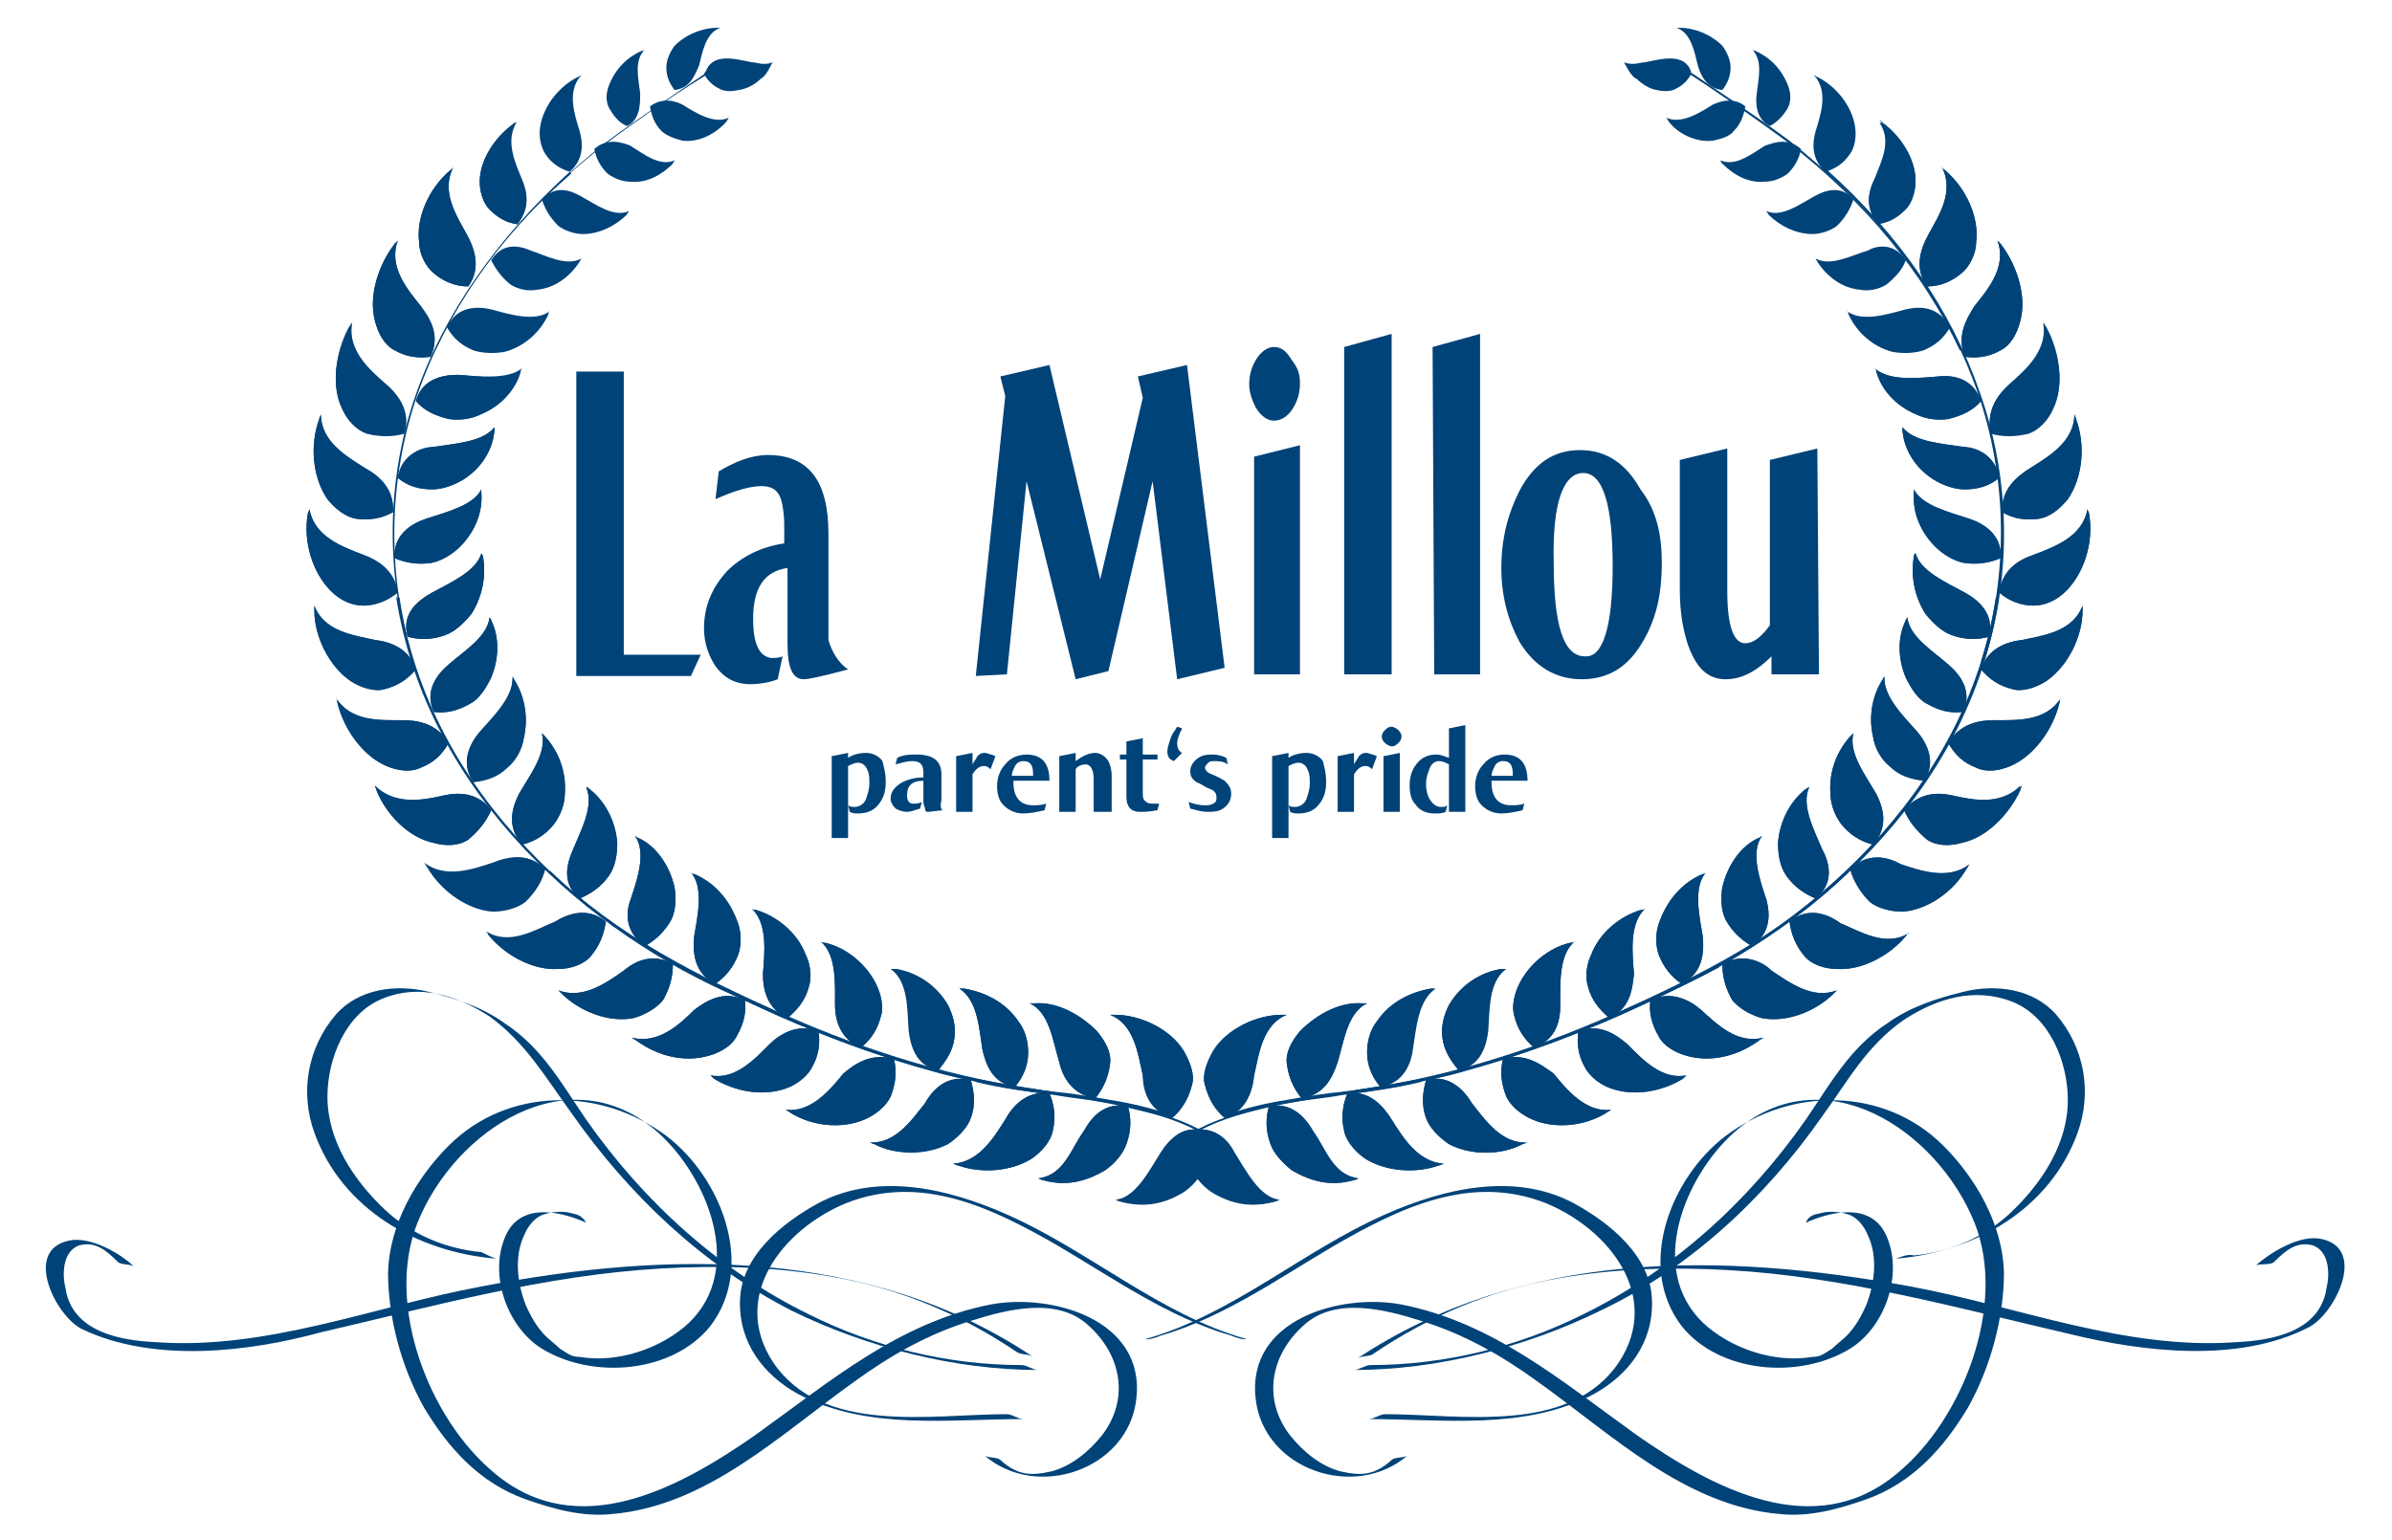<svg xml:space="preserve" style="enable-background:new 0 0 146.1 94.1;" viewBox="0 0 146.1 94.1" y="0px" x="0px" xmlns:xlink="http://www.w3.org/1999/xlink" xmlns="http://www.w3.org/2000/svg" version="1.1">
<style type="text/css">
	.st0{fill:#004379;}
</style>
<g id="Layer_2">
	<g>
		<path d="M75.2,81.6c-3.8-1.1-7.2-3.5-10.6-5.5c-4-2.3-8.3-4.4-12.9-2.6c-3.9,1.6-7.1,5.7-4.5,9.7
			c3,4.5,9.7,3.2,14.3,3.2c0.3,0,0.7,0.3,1,0.3c-4.6,0-9.5,0.7-13.7-1.5c-2.2-1.2-3.7-3.2-3.6-5.8c0.1-2.7,2.6-4.7,4.8-5.9
			c3.6-1.9,7.9-0.9,11.5,0.7c5,2.2,9.3,6.1,14.6,7.6C76.1,81.9,75.4,81.7,75.2,81.6" class="st0"></path>
		<path d="M30.3,76.9c-4.8-0.4-9.4-3-11.1-7.7c-0.9-2.5-0.4-5.2,1.3-7.2c1.4-1.6,3.7-1.9,5.7-1.4
			c1.6,0.4,3.2,0.9,4.6,1.9c2.3,1.5,3.5,3.7,5,5.9c3.5,5,8.1,9.2,13.6,11.9c4,2,8.5,3.1,13,3.1c0.3,0,0.7,0.3,1,0.3
			c-5.1,0-10.5-1.4-15-3.6C42.9,77.3,38.4,73,34.9,68c-1.6-2.2-2.8-4.3-5-5.9c-2-1.3-4.3-2-6.5-1.1c-2.3,0.9-3.4,3.7-3.4,6
			c0,2.7,1.6,5.1,3.5,6.9c1.6,1.5,3.7,2.4,5.9,2.6C29.6,76.6,30,76.8,30.3,76.9" class="st0"></path>
		<path d="M7.2,77.1c-0.7-0.7-1.4-1.3-2.4-1c-1,0.4-1,1.8-0.8,2.6c0.4,2.7,3.4,3.2,5.5,3.3c6.8,0.5,13.4-2.2,19.9-3.4
			c11.4-2.2,23.7-2.4,33.7,4.3c-0.3-0.2-0.7-0.1-1-0.3c-3.4-2.3-7.2-3.9-11.3-4.6c-3.4-0.6-6.9-0.7-10.4-0.5
			c-7.1,0.4-13.9,2.3-20.8,3.9C15.2,82.6,9.4,83.3,5,81.2c-1.6-0.8-3.6-4.8-0.8-5.4c1.3-0.3,3.2,0.8,4,1.6C8,77.2,7.4,77.3,7.2,77.1" class="st0"></path>
		<path d="M34.8,74.1c-0.3-0.1-1-0.1-1.6,0.1c-0.6,0.2-1,0.8-1.2,1.3c-0.6,1.3-0.4,2.9,0.1,4.2c0.3,0.7,0.7,1.4,1.2,1.9
			c0.3,0.3,0.6,0.5,0.9,0.8c0.6,0.4,0.8,0.5,1.2,0.5c2.3,0.4,5-0.5,6.7-2.1c3.4-3.3,1.1-8.9-1.9-11.6c-5.4-4.8-12.4-0.2-14.7,5.5
			c-2,5,0.7,12,4.7,15.3c5.1,4.3,11.3,0.9,15.9-2.3c4.6-3.3,8.8-6.9,14.4-8c3.7-0.7,9.5,0.9,8.9,5.8c-0.5,4.3-6.1,6.2-9.3,3.4
			c0.2,0.2,0.8,0.1,1,0.3c1,0.9,1.8,1,3.1,0.7c1.2-0.3,2.3-1.2,3.1-2.2c1.7-2.2,1.2-4.9-0.8-6.7c-1.9-1.8-5-1-7.2-0.3
			c-2.6,0.8-4.9,2.1-7.1,3.7c-4.5,3.2-9,7.6-14.8,8.1c-1.8,0.2-3.6-0.3-5.3-0.9c-2.8-1-4.7-3.1-6.2-5.6c-1.4-2.5-2.2-5.5-2.2-8.3
			c0.1-2.9,1.7-5.7,3.7-7.7c3.6-3.6,9.3-3.6,13.3-0.6c3.3,2.5,5.5,7.9,2.7,11.6c-2.3,2.9-7.2,3.3-10.3,1.4c-2.1-1.3-3.2-4.4-2.3-6.7
			c0.8-2.2,3.2-1.8,5-1C35.5,74.2,35.2,74.2,34.8,74.1" class="st0"></path>
		<path d="M70.9,81.6c3.8-1.1,7.2-3.5,10.6-5.5c4-2.3,8.3-4.4,12.9-2.6c3.9,1.6,7.1,5.7,4.5,9.7
			c-3,4.5-9.7,3.2-14.3,3.2c-0.3,0-0.7,0.3-1,0.3c4.6,0,9.5,0.7,13.7-1.5c2.2-1.2,3.7-3.2,3.6-5.8c-0.1-2.7-2.6-4.7-4.8-5.9
			c-3.6-1.9-7.9-0.9-11.5,0.7c-5,2.2-9.3,6.1-14.6,7.6C70,81.9,70.7,81.7,70.9,81.6" class="st0"></path>
		<path d="M115.8,76.9c4.8-0.4,9.4-3,11.1-7.7c0.9-2.5,0.4-5.2-1.3-7.2c-1.4-1.6-3.7-1.9-5.7-1.4
			c-1.6,0.4-3.2,0.9-4.6,1.9c-2.3,1.5-3.5,3.7-5,5.9c-3.5,5-8.1,9.2-13.6,11.9c-4,2-8.5,3.1-13,3.1c-0.3,0-0.7,0.3-1,0.3
			c5.1,0,10.5-1.4,15-3.6c5.5-2.6,10.1-6.9,13.6-11.9c1.6-2.2,2.7-4.3,5-5.9c2-1.3,4.3-2,6.6-1.1c2.3,0.9,3.4,3.7,3.4,6
			c0,2.7-1.6,5.1-3.5,6.9c-1.6,1.5-3.7,2.4-5.9,2.6C116.5,76.6,116.1,76.8,115.8,76.9" class="st0"></path>
		<path d="M138.9,77.1c0.7-0.7,1.4-1.3,2.4-1c1,0.4,1,1.8,0.8,2.6c-0.4,2.7-3.4,3.2-5.5,3.3c-6.8,0.5-13.4-2.2-19.9-3.4
			C105.2,76.5,93,76.3,82.9,83c0.3-0.2,0.8-0.1,1-0.3c3.4-2.3,7.2-3.9,11.3-4.6c3.4-0.6,6.9-0.7,10.4-0.5c7.1,0.4,13.9,2.3,20.8,3.9
			c4.5,1.1,10.3,1.8,14.6-0.4c1.6-0.8,3.6-4.8,0.8-5.4c-1.3-0.3-3.1,0.8-4,1.6C138.1,77.2,138.7,77.3,138.9,77.1" class="st0"></path>
		<path d="M111.3,74.1c0.3-0.1,1-0.1,1.6,0.1c0.6,0.2,1,0.8,1.2,1.3c0.6,1.3,0.4,2.9-0.1,4.2c-0.3,0.7-0.7,1.4-1.2,1.9
			c-0.3,0.3-0.6,0.5-0.9,0.8c-0.6,0.4-0.8,0.5-1.2,0.5c-2.3,0.4-5-0.5-6.7-2.1c-3.4-3.3-1.1-8.9,1.9-11.6c5.4-4.8,12.4-0.2,14.7,5.5
			c2,5-0.7,12-4.7,15.3c-5.1,4.3-11.3,0.9-15.9-2.3c-4.6-3.3-8.8-6.9-14.4-8c-3.7-0.7-9.5,0.9-8.9,5.8c0.5,4.3,6.1,6.2,9.3,3.4
			c-0.2,0.2-0.8,0.1-1,0.3c-1,0.9-1.8,1-3.1,0.7c-1.2-0.3-2.3-1.2-3.1-2.2c-1.7-2.2-1.2-4.9,0.8-6.7c1.9-1.8,5-1,7.2-0.3
			c2.6,0.8,4.9,2.1,7.1,3.7c4.5,3.2,9,7.6,14.8,8.1c1.8,0.2,3.6-0.3,5.3-0.9c2.8-1,4.7-3.1,6.2-5.6c1.4-2.5,2.2-5.5,2.2-8.3
			c-0.1-2.9-1.7-5.7-3.7-7.7c-3.6-3.6-9.3-3.6-13.3-0.6c-3.3,2.5-5.5,7.9-2.7,11.6c2.3,2.9,7.2,3.3,10.3,1.4
			c2.1-1.3,3.2-4.4,2.3-6.7c-0.8-2.2-3.2-1.8-5-1C110.5,74.2,110.9,74.2,111.3,74.1" class="st0"></path>
		<polygon points="42.8,40 42.2,41.3 35.2,41.3 35.2,22.7 38.1,22.7 38.1,40" class="st0"></polygon>
		<path d="M51.8,40.9c-1.5,0.4-2.4,0.6-2.7,0.6c-0.7,0-1-0.7-1-2.2l0-4.6c-1.4,0.2-2.1,1.2-2.1,3.1
			c0,1.6,0.4,2.3,1.1,2.4c0.2,0,0.5,0,0.7-0.1l-0.3,1.4c-0.5,0.2-1.1,0.3-1.7,0.3c-0.9,0-1.6-0.4-2.1-1.1c-0.4-0.6-0.7-1.4-0.7-2.3
			c0-1.4,0.5-2.5,1.4-3.5c0.9-0.9,2.1-1.5,3.5-1.7v-1.1c0-0.7-0.1-1.3-0.2-1.6c-0.2-0.6-0.6-0.8-1.2-0.8c-0.7,0-1.7,0.3-2.8,0.8
			l0.2-1.7c1-0.6,2-1,3-1c2.5,0,3.7,1.6,3.7,4.8l0,6.5C50.8,39.8,51.2,40.5,51.8,40.9" class="st0"></path>
		<polygon points="74.8,40.8 71.9,41.5 70.4,29.4 67.7,41 65.7,41.5 62.7,29.4 61.5,41.2 59.6,41.3 61.4,24.2 61.1,23 
			64.1,22.3 67.2,35.4 69.8,24.3 69.5,23 72.5,22.3" class="st0"></polygon>
		<path d="M79.4,23.4c0,0.5-0.1,1-0.4,1.5c-0.3,0.5-0.7,0.8-1.2,0.8c-0.4,0-0.8-0.3-1.1-0.8c-0.2-0.4-0.4-0.9-0.4-1.4
			c0-0.5,0.1-1,0.4-1.5c0.3-0.5,0.7-0.8,1.1-0.8c0.5,0,0.8,0.3,1.1,0.8C79.3,22.5,79.4,22.9,79.4,23.4 M79.4,41.2l-2.8,0l0-13.3
			l2.8-0.7L79.4,41.2z" class="st0"></path>
		<polygon points="85,41.2 82.1,41.2 82.1,21.2 85,20.4" class="st0"></polygon>
		<polygon points="90.4,41.2 87.6,41.2 87.5,21.2 90.4,20.4" class="st0"></polygon>
		<path d="M101.5,34.4c0,1.8-0.3,3.3-1.1,4.7c-0.9,1.6-2.1,2.4-3.8,2.4c-1.6,0-2.9-0.8-3.8-2.3
			c-0.7-1.3-1.1-2.8-1.1-4.5c0-1.8,0.4-3.3,1.1-4.7c0.9-1.7,2.1-2.5,3.7-2.5c1.6,0,2.8,0.8,3.7,2.4
			C101.2,31.2,101.5,32.7,101.5,34.4 M98.5,34.6c0-3.8-0.6-5.7-1.8-5.7c-1.2,0-1.9,1.8-1.8,5.5c0,3.8,0.6,5.7,1.9,5.7
			C97.9,40.2,98.5,38.3,98.5,34.6" class="st0"></path>
		<path d="M111.1,41.2l-2.9,0v-1.1c-0.9,0.9-1.8,1.4-2.8,1.4c-1.1,0-1.8-0.7-2.3-2.1c-0.3-0.9-0.5-2-0.5-3.4l0-7.9
			l2.9-0.7l0,8.7c0,2.2,0.4,3.2,1.1,3.2c0.5,0,1-0.4,1.5-1.1l0-10.1l2.9-0.7L111.1,41.2z" class="st0"></path>
		<path d="M54.1,47.7c0,0.6-0.1,1-0.4,1.4c-0.3,0.4-0.7,0.6-1.3,0.6c-0.2,0-0.3,0-0.5-0.1l-0.1-0.4
			c0.1,0.1,0.3,0.1,0.4,0.1c0.3,0,0.6-0.2,0.7-0.5c0.1-0.3,0.2-0.6,0.2-0.9c0-0.3,0-0.6-0.1-0.8c-0.1-0.3-0.3-0.5-0.6-0.5
			c-0.2,0-0.4,0.1-0.6,0.2v4.4h-1v-5l1-0.2v0.3c0.3-0.2,0.7-0.3,1.1-0.3c0.4,0,0.8,0.2,1,0.5C54,46.9,54.1,47.3,54.1,47.7" class="st0"></path>
		<path d="M57.6,49.5l-0.9,0.1c-0.1,0-0.2,0-0.2-0.2c0-0.1-0.1-0.2-0.1-0.4v-1.3c-0.7,0-1,0.3-1,0.9
			c0,0.3,0.1,0.5,0.4,0.5c0.2,0,0.3,0,0.5-0.1l-0.1,0.4c-0.3,0.1-0.6,0.2-0.8,0.2c-0.3,0-0.5-0.1-0.7-0.2c-0.2-0.2-0.3-0.4-0.3-0.6
			c0-0.4,0.2-0.7,0.7-1c0.4-0.2,0.8-0.3,1.3-0.3v-0.3c0-0.5-0.2-0.7-0.7-0.7c-0.3,0-0.6,0.1-1,0.2l0.1-0.4c0.4-0.2,0.8-0.2,1.2-0.2
			c1,0,1.5,0.4,1.5,1.2v1.6C57.4,49.3,57.5,49.5,57.6,49.5" class="st0"></path>
		<path d="M60.8,46.2L60.5,47c-0.1-0.1-0.2-0.2-0.4-0.2c-0.3,0-0.5,0.2-0.7,0.5v2.3h-1v-3.4l1-0.2v0.7
			c0.1-0.2,0.2-0.3,0.3-0.5c0.2-0.2,0.3-0.2,0.5-0.2C60.5,46.1,60.6,46.1,60.8,46.2" class="st0"></path>
		<path d="M64.1,47.7h-2.2v0.1c0,0.9,0.4,1.4,1.2,1.4c0.2,0,0.5,0,0.8-0.1l-0.1,0.4c-0.4,0.1-0.9,0.2-1.3,0.2
			c-0.5,0-0.9-0.2-1.2-0.5c-0.3-0.3-0.4-0.7-0.4-1.2c0-0.5,0.2-1,0.5-1.3c0.3-0.4,0.8-0.6,1.3-0.6C63.6,46.1,64.1,46.6,64.1,47.7
			 M63.1,47.4v-0.1c0-0.6-0.2-0.8-0.6-0.8c-0.2,0-0.4,0.1-0.5,0.3c-0.1,0.2-0.2,0.4-0.2,0.6H63.1z" class="st0"></path>
		<path d="M67.8,49.6h-1v-2c0-0.6-0.2-0.9-0.5-0.9c-0.2,0-0.5,0.1-0.6,0.3v2.6h-1v-3.4l1-0.2v0.5
			c0.4-0.3,0.8-0.5,1.2-0.5c0.3,0,0.6,0.2,0.8,0.5c0.1,0.2,0.2,0.5,0.2,0.9V49.6z" class="st0"></path>
		<path d="M70.8,49.1l-0.1,0.4c-0.5,0.1-0.8,0.1-1.1,0.1c-0.5,0-0.8-0.3-0.8-0.9v-2.3h-0.4v-0.3h0.4v-0.8l1-0.2v1h0.9
			v0.3h-0.9v2c0,0.2,0,0.4,0.1,0.5c0.1,0.1,0.2,0.2,0.5,0.2C70.5,49.1,70.7,49.1,70.8,49.1" class="st0"></path>
		<path d="M72.2,44.5c-0.2,0.4-0.3,0.7-0.3,0.9c0,0.3,0.1,0.5,0.3,0.6l-0.5,0.5c-0.3-0.1-0.4-0.3-0.4-0.6
			c0-0.2,0.1-0.5,0.2-0.8c0.1-0.3,0.3-0.5,0.4-0.7L72.2,44.5z" class="st0"></path>
		<path d="M75.2,48.5c0,0.4-0.2,0.7-0.5,0.9c-0.3,0.2-0.6,0.2-1,0.2c-0.3,0-0.6-0.1-1-0.2l-0.1-0.4
			c0.3,0.1,0.6,0.2,1,0.2c0.2,0,0.3,0,0.5-0.1c0.2-0.1,0.2-0.2,0.2-0.4c0-0.2-0.1-0.4-0.4-0.5c-0.3-0.1-0.5-0.3-0.8-0.4
			c-0.3-0.2-0.4-0.4-0.4-0.7c0-0.3,0.2-0.6,0.5-0.8c0.3-0.2,0.6-0.2,0.9-0.2c0.3,0,0.6,0.1,0.8,0.2l0.1,0.4
			c-0.3-0.2-0.6-0.2-0.8-0.2c-0.2,0-0.3,0-0.4,0.1c-0.1,0.1-0.2,0.2-0.2,0.3c0,0.1,0.1,0.3,0.4,0.4c0.5,0.2,0.8,0.4,0.8,0.4
			C75.1,48,75.2,48.2,75.2,48.5" class="st0"></path>
		<path d="M81,47.7c0,0.6-0.1,1-0.4,1.4c-0.3,0.4-0.7,0.6-1.3,0.6c-0.2,0-0.3,0-0.5-0.1l-0.1-0.4
			c0.1,0.1,0.3,0.1,0.4,0.1c0.3,0,0.6-0.2,0.7-0.5c0.1-0.3,0.2-0.6,0.2-0.9c0-0.3,0-0.6-0.1-0.8c-0.1-0.3-0.3-0.5-0.6-0.5
			c-0.2,0-0.4,0.1-0.6,0.2v4.4h-1v-5l1-0.2v0.3c0.3-0.2,0.7-0.3,1.1-0.3c0.4,0,0.8,0.2,1,0.5C80.9,46.9,81,47.3,81,47.7" class="st0"></path>
		<path d="M84.1,46.2L83.8,47c-0.1-0.1-0.2-0.2-0.4-0.2c-0.3,0-0.5,0.2-0.7,0.5v2.3h-1v-3.4l1-0.2v0.7
			c0.1-0.2,0.2-0.3,0.3-0.5c0.2-0.2,0.3-0.2,0.5-0.2C83.8,46.1,83.9,46.1,84.1,46.2" class="st0"></path>
		<path d="M85.6,45c0,0.2-0.1,0.3-0.2,0.4c-0.1,0.1-0.2,0.2-0.4,0.2c-0.1,0-0.3-0.1-0.4-0.2c-0.1-0.1-0.2-0.2-0.2-0.4
			c0-0.2,0.1-0.3,0.2-0.4c0.1-0.1,0.2-0.2,0.4-0.2c0.1,0,0.3,0.1,0.4,0.2C85.5,44.7,85.6,44.8,85.6,45 M85.5,49.6h-1v-3.4l1-0.2
			V49.6z" class="st0"></path>
		<path d="M89.5,49.6h-1v-2.9c-0.2-0.1-0.4-0.2-0.6-0.2c-0.3,0-0.5,0.2-0.6,0.5c-0.1,0.3-0.2,0.5-0.2,0.9
			c0,0.4,0.1,0.7,0.2,0.9c0.2,0.3,0.4,0.5,0.7,0.5c0.2,0,0.3,0,0.4-0.1l-0.1,0.4c-0.2,0.1-0.4,0.1-0.7,0.1c-0.5,0-0.9-0.2-1.1-0.5
			c-0.3-0.3-0.4-0.7-0.4-1.2c0-0.5,0.1-0.9,0.4-1.3c0.3-0.4,0.7-0.6,1.2-0.6c0.3,0,0.5,0.1,0.8,0.2v-1.8l1-0.2V49.6z" class="st0"></path>
		<path d="M93.3,47.7h-2.2v0.1c0,0.9,0.4,1.4,1.2,1.4c0.2,0,0.5,0,0.8-0.1L93,49.5c-0.4,0.1-0.9,0.2-1.3,0.2
			c-0.5,0-0.9-0.2-1.2-0.5c-0.3-0.3-0.4-0.7-0.4-1.2c0-0.5,0.2-1,0.5-1.3c0.3-0.4,0.8-0.6,1.3-0.6C92.8,46.1,93.3,46.6,93.3,47.7
			 M92.4,47.4v-0.1c0-0.6-0.2-0.8-0.6-0.8c-0.2,0-0.4,0.1-0.5,0.3c-0.1,0.2-0.2,0.4-0.2,0.6H92.4z" class="st0"></path>
		<path d="M72.7,69.1c-0.2,0.8-0.1,1.5,0.2,2.3c0.2,0.6,0.8,1.2,1.4,1.5c1.1,0.7,2.5,0.8,3.6,0.5c0.1,0,0.1-0.1,0.2-0.1
			l0,0c-1.2-0.2-2-1.8-2.7-2.9C75,69.6,74.1,68.7,72.7,69.1L72.7,69.1z" class="st0"></path>
		<path d="M73.6,69.1c0.2,0.7,0.1,1.5-0.1,2.3c-0.2,0.6-0.8,1.2-1.3,1.5c-1.2,0.7-2.4,0.9-3.8,0.5
			c-0.1,0-0.2-0.1-0.3-0.1l0,0c1.6-0.1,2.1-1.7,2.9-2.8C71.4,69.6,72.2,68.7,73.6,69.1L73.6,69.1z" class="st0"></path>
		<path d="M74.9,68.3l0-0.2c1.2-0.4,2.4-0.7,3.7-0.9c1.1-0.2,2.3-0.4,3.4-0.5c1.6-0.2,3.2-0.4,4.8-0.8l0,0.2
			c-1.6,0.4-3.2,0.6-4.8,0.8c-1.1,0.2-2.3,0.3-3.4,0.5C77.3,67.6,76.1,68,74.9,68.3" class="st0"></path>
		<path d="M74.8,68.3c-0.6-0.5-1-1.2-1.2-2c-0.2-0.6,0.1-1.4,0.5-2.1c0.8-1.3,2.6-2.2,4.2-2.2c0.1,0,0.2,0,0.3,0h0
			c-1.5,0.6-1.7,2.4-2,3.7C76.5,66.7,76.1,67.9,74.8,68.3L74.8,68.3z" class="st0"></path>
		<path d="M74.8,68.3c-0.6-0.5-1-1.2-1.2-2c-0.2-0.6,0.1-1.4,0.5-2.1c0.8-1.3,2.6-2.2,4.2-2.2c0.1,0,0.2,0,0.3,0h0
			c-1.5,0.6-1.7,2.4-2,3.7C76.5,66.7,76.1,67.9,74.8,68.3L74.8,68.3z" class="st0"></path>
		<path d="M77.5,67.6c-0.2,0.7-0.2,1.5,0.1,2.3c0.2,0.6,0.8,1.2,1.3,1.6c1.2,0.7,2.4,1,3.8,0.6c0.1,0,0.2-0.1,0.3-0.1
			l0,0c-1.6-0.2-2-1.8-2.8-2.9C79.7,68.2,78.8,67.3,77.5,67.6L77.5,67.6z" class="st0"></path>
		<path d="M79.5,67.1c-0.5-0.6-0.8-1.3-0.9-2.1c-0.1-0.7,0.3-1.4,0.8-2c1.1-1.1,2.5-1.8,3.8-1.7c0.1,0,0.2,0,0.3,0l0,0
			c-1.2,0.5-1.4,2.3-1.8,3.6C81.4,65.8,80.9,66.9,79.5,67.1L79.5,67.1z" class="st0"></path>
		<path d="M82.3,66.8c-0.3,0.7-0.4,1.5-0.2,2.3c0.1,0.6,0.7,1.3,1.3,1.7c1.3,0.8,3.1,0.9,4.5,0.4c0.1,0,0.2-0.1,0.3-0.1
			l0,0c-1.6-0.1-2.5-1.6-3.2-2.7C84.5,67.6,83.7,66.6,82.3,66.8L82.3,66.8z" class="st0"></path>
		<path d="M84.3,66.4c-0.5-0.6-0.8-1.3-0.8-2.1c0-0.7,0.2-1.4,0.6-1.9c0.8-1.2,2.1-1.8,3.3-2c0.1,0,0.2,0,0.2,0h0
			c-1.1,0.7-1.2,2.5-1.4,3.7C86.2,65,85.7,66.2,84.3,66.4L84.3,66.4z" class="st0"></path>
		<path d="M72.9,69.3l-0.1-0.1c2.3-1.4,6.2-2,10-2.6c2.5-0.4,4.9-0.8,6.7-1.3c4.7-1.3,9.6-3.3,15.4-6.3l0.1,0.1
			c-5.8,3-10.7,5-15.4,6.3c-1.9,0.6-4.2,0.9-6.7,1.3C79,67.3,75.1,67.9,72.9,69.3" class="st0"></path>
		<path d="M77.5,67.6c-0.2,0.7-0.2,1.5,0.1,2.3c0.2,0.6,0.8,1.2,1.3,1.6c1.2,0.7,2.4,1,3.8,0.6c0.1,0,0.2-0.1,0.3-0.1
			l0,0c-1.6-0.2-2-1.8-2.8-2.9C79.7,68.2,78.8,67.3,77.5,67.6L77.5,67.6z" class="st0"></path>
		<path d="M79.5,67.1c-0.5-0.6-0.8-1.3-0.9-2.1c-0.1-0.7,0.3-1.4,0.8-2c1.1-1.1,2.5-1.8,3.8-1.7c0.1,0,0.2,0,0.3,0l0,0
			c-1.2,0.6-1.4,2.3-1.8,3.6C81.4,65.8,80.9,66.9,79.5,67.1L79.5,67.1z" class="st0"></path>
		<path d="M82.3,66.8c-0.3,0.7-0.4,1.5-0.2,2.3c0.1,0.6,0.7,1.3,1.3,1.7c1.3,0.8,3.1,0.9,4.5,0.4c0.1,0,0.2-0.1,0.3-0.1
			l0,0c-1.6-0.1-2.5-1.6-3.2-2.7C84.5,67.6,83.6,66.6,82.3,66.8L82.3,66.8z" class="st0"></path>
		<path d="M84.3,66.4c-0.5-0.6-0.8-1.3-0.8-2.1c0-0.7,0.2-1.4,0.6-1.9c0.8-1.2,2.1-1.8,3.3-2c0.1,0,0.2,0,0.3,0l0,0
			c-1.1,0.7-1.2,2.5-1.4,3.7C86.2,65,85.7,66.2,84.3,66.4L84.3,66.4z" class="st0"></path>
		<path d="M87.1,66c-0.2,0.7-0.3,1.5,0,2.3c0.2,0.6,0.8,1.2,1.4,1.6c1.3,0.7,3.2,0.7,4.5,0c0.1,0,0.2-0.1,0.3-0.1l0,0
			c-1.6,0.1-2.6-1.4-3.4-2.4C89.4,66.5,88.4,65.6,87.1,66L87.1,66z" class="st0"></path>
		<path d="M89.1,65.4c-0.5-0.6-0.9-1.2-1-2c-0.1-0.7,0.1-1.4,0.4-2c0.7-1.2,1.9-2,3.2-2.2c0.1,0,0.2,0,0.3,0l0,0
			c-1.1,0.8-1,2.5-1.1,3.8C90.8,63.8,90.5,65.1,89.1,65.4L89.1,65.4z" class="st0"></path>
		<path d="M91.8,64.7c-0.2,0.8-0.1,1.5,0.2,2.3c0.3,0.6,0.9,1.1,1.6,1.4c1.4,0.6,3.2,0.4,4.5-0.4
			c0.1-0.1,0.2-0.1,0.3-0.2l0,0c-1.5,0.2-2.7-1.2-3.5-2.2C94.1,65,93.1,64.3,91.8,64.7L91.8,64.7z" class="st0"></path>
		<path d="M93.7,64c-0.6-0.5-1-1.1-1.2-1.9c-0.2-0.6,0-1.4,0.3-2c0.6-1.2,1.8-2.2,3.1-2.5c0.1,0,0.2,0,0.3-0.1l0,0
			c-1,0.8-0.9,2.6-0.9,3.9C95.3,62.3,95.1,63.5,93.7,64L93.7,64z" class="st0"></path>
		<path d="M82.8,66.8l0-0.2c5-0.7,10.3-2.2,15.9-4.7c4.9-2.2,10-4.7,14.1-8.7l0.1,0.1c-4.1,4-9.2,6.6-14.1,8.8
			C93.1,64.6,87.8,66.1,82.8,66.8" class="st0"></path>
		<path d="M87.1,66c-0.2,0.7-0.3,1.5,0,2.3c0.2,0.6,0.8,1.2,1.4,1.6c1.3,0.7,3.2,0.7,4.5,0c0.1,0,0.2-0.1,0.3-0.1l0,0
			c-1.6,0.1-2.6-1.4-3.4-2.4C89.3,66.5,88.4,65.6,87.1,66L87.1,66z" class="st0"></path>
		<path d="M89.1,65.4c-0.5-0.6-0.9-1.2-1-2c-0.1-0.7,0.1-1.4,0.4-2c0.7-1.2,1.9-2,3.2-2.2c0.1,0,0.2,0,0.2,0l0,0
			c-1.1,0.8-1,2.5-1.1,3.8C90.8,63.8,90.4,65.1,89.1,65.4L89.1,65.4z" class="st0"></path>
		<path d="M91.8,64.7c-0.2,0.8-0.1,1.5,0.2,2.3c0.3,0.6,0.9,1.1,1.6,1.4c1.4,0.6,3.2,0.4,4.5-0.4
			c0.1-0.1,0.2-0.1,0.3-0.2l0,0c-1.5,0.2-2.7-1.2-3.5-2.2C94.1,65,93.1,64.3,91.8,64.7L91.8,64.7z" class="st0"></path>
		<path d="M93.7,64c-0.6-0.5-1-1.1-1.2-1.9c-0.2-0.6,0-1.4,0.3-2c0.6-1.2,1.8-2.2,3.1-2.5c0.1,0,0.2,0,0.3-0.1l0,0
			c-1,0.8-0.9,2.6-0.9,3.9C95.3,62.3,95.1,63.5,93.7,64L93.7,64z" class="st0"></path>
		<path d="M96.4,63c-0.1,0.8,0,1.5,0.4,2.2c0.3,0.6,1,1.1,1.6,1.3c1.4,0.5,3.1,0.2,4.4-0.6c0.1-0.1,0.1-0.1,0.2-0.2l0,0
			c-1.5,0.3-2.7-1-3.6-1.9C98.7,63.2,97.7,62.5,96.4,63L96.4,63z" class="st0"></path>
		<path d="M98.3,62.2c-0.6-0.5-1.1-1.1-1.3-1.9c-0.2-0.6-0.1-1.4,0.2-2c0.5-1.3,1.7-2.3,3-2.7c0.1,0,0.2,0,0.3-0.1l0,0
			c-1,0.9-0.8,2.7-0.7,4C99.7,60.4,99.6,61.6,98.3,62.2L98.3,62.2z" class="st0"></path>
		<path d="M100.8,61.1c-0.1,0.8,0.1,1.5,0.5,2.2c0.3,0.6,1,1,1.7,1.2c1.4,0.4,3,0.1,4.4-0.9c0.1-0.1,0.2-0.1,0.3-0.2
			l0,0c-1.6,0.4-2.8-0.8-3.8-1.7C103.2,61.1,102.1,60.5,100.8,61.1L100.8,61.1z" class="st0"></path>
		<path d="M102.7,60.1c-0.6-0.4-1.1-1-1.4-1.8c-0.2-0.6-0.2-1.4,0.1-2.1c0.5-1.3,1.4-2.3,2.6-2.8c0.1,0,0.1,0,0.2-0.1
			l0,0c-0.8,0.9-0.4,2.7-0.2,3.9C104.1,58.2,104,59.5,102.7,60.1L102.7,60.1z" class="st0"></path>
		<path d="M96.4,63c-0.1,0.8,0,1.5,0.4,2.2c0.3,0.6,1,1.1,1.6,1.3c1.4,0.5,3.1,0.2,4.4-0.6c0.1-0.1,0.1-0.1,0.2-0.2l0,0
			c-1.5,0.3-2.7-1-3.6-1.9C98.7,63.2,97.7,62.5,96.4,63L96.4,63z" class="st0"></path>
		<path d="M98.3,62.2c-0.6-0.5-1.1-1.1-1.3-1.9c-0.2-0.6-0.1-1.4,0.2-2c0.5-1.3,1.7-2.3,3-2.7c0.1,0,0.2,0,0.3-0.1l0,0
			c-1,0.9-0.8,2.7-0.7,4C99.7,60.4,99.6,61.6,98.3,62.2L98.3,62.2z" class="st0"></path>
		<path d="M100.8,61.1c-0.1,0.8,0.1,1.5,0.5,2.2c0.3,0.6,1,1,1.7,1.2c1.4,0.4,3,0.1,4.4-0.9c0.1-0.1,0.2-0.1,0.3-0.2
			l0,0c-1.6,0.4-2.8-0.8-3.8-1.7C103.2,61.1,102.1,60.5,100.8,61.1L100.8,61.1z" class="st0"></path>
		<path d="M102.7,60.1c-0.6-0.4-1.1-1-1.4-1.8c-0.2-0.6-0.2-1.4,0.1-2.1c0.5-1.3,1.4-2.3,2.6-2.8c0.1,0,0.1,0,0.2-0.1
			l0,0c-0.8,0.9-0.4,2.7-0.2,3.9C104.1,58.2,104,59.5,102.7,60.1L102.7,60.1z" class="st0"></path>
		<path d="M105.2,58.9c0,0.8,0.2,1.5,0.6,2.2c0.4,0.5,1.1,0.9,1.8,1.1c1.5,0.3,3.3-0.4,4.4-1.5c0.1-0.1,0.1-0.1,0.2-0.2
			l0,0c-1.5,0.6-2.9-0.5-4-1.2C107.6,58.7,106.4,58.2,105.2,58.9L105.2,58.9z" class="st0"></path>
		<path d="M107,57.8c-0.7-0.4-1.2-0.9-1.6-1.6c-0.3-0.6-0.3-1.4-0.2-2c0.3-1.3,1.1-2.5,2.2-3c0.1,0,0.1-0.1,0.2-0.1l0,0
			c-0.7,1-0.1,2.7,0.3,3.9C108.1,55.8,108.2,57,107,57.8L107,57.8z" class="st0"></path>
		<path d="M109.3,56.3c0.1,0.8,0.4,1.5,0.9,2.1c0.4,0.5,1.2,0.8,2,0.8c1.5,0.1,3.2-0.8,4.2-2c0.1-0.1,0.1-0.2,0.2-0.2
			l0,0c-1.4,0.9-3-0.1-4.2-0.6C111.6,55.8,110.4,55.4,109.3,56.3L109.3,56.3z" class="st0"></path>
		<path d="M110.9,54.9c-0.7-0.3-1.3-0.7-1.8-1.4c-0.4-0.6-0.5-1.3-0.5-2c0.1-1.4,0.8-2.6,1.7-3.3c0.1,0,0.1-0.1,0.2-0.1
			l0,0c-0.5,1.1,0.3,2.6,0.8,3.8C111.8,52.8,112,54,110.9,54.9L110.9,54.9z" class="st0"></path>
		<path d="M101.3,60.9l-0.1-0.1c8.8-3.8,18.9-12.2,20.7-24.3l0.2,0C120.3,48.7,110.2,57.1,101.3,60.9" class="st0"></path>
		<path d="M105.2,58.9c0,0.8,0.2,1.5,0.6,2.2c0.4,0.5,1.1,0.9,1.8,1.1c1.5,0.3,3.3-0.4,4.4-1.5c0.1-0.1,0.1-0.1,0.2-0.2
			l0,0c-1.5,0.6-3-0.5-4-1.2C107.6,58.7,106.4,58.2,105.2,58.9L105.2,58.9z" class="st0"></path>
		<path d="M107,57.8c-0.7-0.4-1.2-0.9-1.6-1.6c-0.3-0.6-0.3-1.4-0.2-2c0.3-1.3,1.1-2.5,2.2-3c0.1,0,0.1-0.1,0.2-0.1l0,0
			c-0.7,1-0.1,2.7,0.3,3.9C108.1,55.8,108.2,57,107,57.8L107,57.8z" class="st0"></path>
		<path d="M109.3,56.3c0.1,0.8,0.4,1.5,0.9,2.1c0.4,0.5,1.2,0.8,2,0.8c1.5,0.1,3.2-0.8,4.2-2c0.1-0.1,0.1-0.2,0.2-0.2
			l0,0c-1.4,0.9-3-0.1-4.2-0.6C111.6,55.8,110.4,55.4,109.3,56.3L109.3,56.3z" class="st0"></path>
		<path d="M110.9,54.9c-0.7-0.3-1.3-0.7-1.8-1.4c-0.4-0.6-0.5-1.3-0.5-2c0.1-1.4,0.8-2.6,1.7-3.3c0.1,0,0.1-0.1,0.2-0.1
			l0,0c-0.5,1.1,0.3,2.6,0.8,3.8C111.8,52.8,112,54,110.9,54.9L110.9,54.9z" class="st0"></path>
		<path d="M113,53.1c0.2,0.7,0.6,1.4,1.2,2c0.5,0.4,1.3,0.6,2,0.6c1.5-0.1,3.1-1.2,3.9-2.6c0.1-0.1,0.1-0.2,0.2-0.3l0,0
			c-1.3,1-3,0.4-4.2,0C115.2,52.3,114.1,52.1,113,53.1L113,53.1z" class="st0"></path>
		<path d="M114.4,51.6c-0.8-0.2-1.4-0.6-1.9-1.2c-0.4-0.5-0.7-1.2-0.7-1.9c-0.1-1.4,0.4-2.6,1.2-3.5
			c0.1-0.1,0.1-0.1,0.2-0.2l0,0c-0.3,1.2,0.7,2.5,1.4,3.7C115,49.3,115.4,50.5,114.4,51.6L114.4,51.6z" class="st0"></path>
		<path d="M116.3,49.5c0.3,0.7,0.8,1.3,1.4,1.8c0.6,0.4,1.4,0.4,2.1,0.2c1.5-0.3,2.9-1.7,3.5-3.2c0-0.1,0.1-0.2,0.1-0.3
			l0,0c-1.2,1.2-2.9,0.9-4.2,0.6C118.4,48.4,117.2,48.4,116.3,49.5L116.3,49.5z" class="st0"></path>
		<path d="M117.5,47.7c-0.8-0.1-1.5-0.3-2.1-0.9c-0.5-0.4-0.9-1.1-1-1.8c-0.3-1.3,0-2.6,0.6-3.5c0-0.1,0.1-0.1,0.1-0.2
			l0,0c-0.1,1.2,1.1,2.4,2,3.4C117.7,45.4,118.3,46.6,117.5,47.7L117.5,47.7z" class="st0"></path>
		<path d="M113,53.1c0.2,0.7,0.6,1.4,1.2,2c0.5,0.4,1.3,0.6,2,0.6c1.5-0.1,3.1-1.2,3.9-2.6c0.1-0.1,0.1-0.2,0.2-0.3l0,0
			c-1.3,1-3,0.4-4.2,0C115.2,52.3,114,52.1,113,53.1L113,53.1z" class="st0"></path>
		<path d="M114.4,51.6c-0.8-0.2-1.4-0.6-1.9-1.2c-0.4-0.5-0.7-1.3-0.7-1.9c-0.1-1.4,0.4-2.6,1.2-3.5
			c0.1-0.1,0.1-0.1,0.2-0.2l0,0c-0.3,1.2,0.7,2.5,1.4,3.7C115,49.3,115.4,50.5,114.4,51.6L114.4,51.6z" class="st0"></path>
		<path d="M116.3,49.5c0.3,0.7,0.8,1.3,1.4,1.8c0.6,0.4,1.4,0.4,2.1,0.2c1.5-0.3,2.9-1.7,3.6-3.2c0-0.1,0.1-0.2,0.1-0.3
			l0,0c-1.2,1.2-2.9,0.9-4.2,0.6C118.4,48.4,117.2,48.4,116.3,49.5L116.3,49.5z" class="st0"></path>
		<path d="M117.5,47.7c-0.8-0.1-1.5-0.3-2.1-0.9c-0.5-0.4-0.9-1.1-1-1.8c-0.3-1.3,0-2.6,0.6-3.5c0-0.1,0.1-0.1,0.1-0.2
			l0,0c-0.1,1.2,1.1,2.4,2,3.4C117.7,45.4,118.3,46.6,117.5,47.7L117.5,47.7z" class="st0"></path>
		<path d="M119,45.4c0.4,0.7,0.9,1.2,1.7,1.5c0.6,0.3,1.4,0.2,2.1-0.1c1.4-0.6,2.6-2.2,3-3.9c0-0.1,0-0.2,0.1-0.3l0,0
			c-0.9,1.5-2.7,1.4-4.1,1.4C120.9,44,119.7,44.2,119,45.4L119,45.4z" class="st0"></path>
		<path d="M119.9,43.5c-0.8,0.1-1.5-0.1-2.2-0.5c-0.6-0.3-1-1-1.3-1.6c-0.5-1.2-0.5-2.5,0-3.5c0-0.1,0.1-0.1,0.1-0.2
			l0,0c0.1,1.2,1.6,2.1,2.5,2.9C119.7,41.2,120.5,42.2,119.9,43.5L119.9,43.5z" class="st0"></path>
		<path d="M121,40.9c0.5,0.6,1.1,1,1.9,1.2c0.6,0.2,1.5-0.1,2.1-0.5c1.3-0.9,2.2-2.7,2.2-4.3c0-0.1,0-0.2,0-0.3v0
			c-0.6,1.6-2.4,1.8-3.7,2.1C122.6,39.2,121.4,39.6,121,40.9L121,40.9z" class="st0"></path>
		<path d="M121.5,38.9c-0.7,0.2-1.5,0.2-2.3-0.1c-0.6-0.2-1.2-0.8-1.6-1.3c-0.7-1.1-0.9-2.4-0.7-3.5
			c0-0.1,0-0.1,0.1-0.2l0,0c0.3,1.1,1.9,1.8,3,2.4C120.9,36.7,121.8,37.5,121.5,38.9L121.5,38.9z" class="st0"></path>
		<path d="M119,45.4c0.4,0.7,0.9,1.2,1.7,1.5c0.6,0.3,1.4,0.2,2.1-0.1c1.4-0.6,2.6-2.2,3-3.9c0-0.1,0-0.2,0.1-0.3l0,0
			c-0.9,1.5-2.7,1.4-4.1,1.4C120.9,44,119.7,44.2,119,45.4L119,45.4z" class="st0"></path>
		<path d="M119.9,43.5c-0.8,0.1-1.5-0.1-2.2-0.5c-0.6-0.3-1-1-1.3-1.6c-0.5-1.2-0.5-2.5,0-3.5c0-0.1,0.1-0.1,0.1-0.2
			l0,0c0.1,1.2,1.6,2.1,2.5,2.9C119.7,41.2,120.5,42.2,119.9,43.5L119.9,43.5z" class="st0"></path>
		<path d="M121,40.9c0.5,0.6,1.1,1,1.9,1.2c0.6,0.2,1.5-0.1,2.1-0.5c1.3-0.9,2.2-2.7,2.2-4.3c0-0.1,0-0.2,0-0.3l0,0
			c-0.6,1.6-2.4,1.9-3.7,2.1C122.6,39.2,121.4,39.6,121,40.9L121,40.9z" class="st0"></path>
		<path d="M121.5,38.9c-0.7,0.2-1.5,0.2-2.3-0.1c-0.6-0.2-1.2-0.8-1.6-1.3c-0.7-1.1-0.9-2.4-0.7-3.5
			c0-0.1,0-0.1,0.1-0.2l0,0c0.3,1.1,1.9,1.8,3,2.4C120.9,36.7,121.8,37.5,121.5,38.9L121.5,38.9z" class="st0"></path>
		<path d="M122.1,36.2c0.6,0.5,1.3,0.8,2.1,0.8c0.7,0,1.4-0.3,2-0.9c1.1-1.1,1.7-3,1.4-4.7c0-0.1-0.1-0.2-0.1-0.3l0,0
			c-0.3,1.7-2,2.3-3.3,2.8C123.3,34.2,122.3,34.8,122.1,36.2L122.1,36.2z" class="st0"></path>
		<path d="M122.2,34.1c-0.7,0.3-1.4,0.4-2.2,0.3c-0.6-0.1-1.3-0.5-1.8-1c-0.9-0.9-1.4-2.1-1.3-3.3c0-0.1,0-0.1,0-0.2
			l0,0c0.5,1,2.2,1.4,3.4,1.8C121.2,32,122.3,32.7,122.2,34.1L122.2,34.1z" class="st0"></path>
		<path d="M122.3,31.3c0.7,0.4,1.4,0.5,2.2,0.4c0.7-0.1,1.3-0.6,1.8-1.2c0.9-1.3,1.1-3.3,0.5-4.9c0-0.1-0.1-0.2-0.1-0.3
			l0,0c0,1.7-1.6,2.6-2.7,3.3C123.2,29.1,122.2,29.9,122.3,31.3L122.3,31.3z" class="st0"></path>
		<path d="M122.1,29.2c-0.6,0.5-1.3,0.7-2.1,0.7c-0.7,0-1.4-0.3-1.9-0.6c-1.1-0.7-1.8-1.8-1.9-3c0-0.1,0-0.1,0-0.2l0,0
			c0.7,0.9,2.4,1,3.7,1.2C120.7,27.3,121.9,27.8,122.1,29.2L122.1,29.2z" class="st0"></path>
		<path d="M121.2,40.4l-0.2,0c1.7-5.3,1.6-11.2-0.2-16.4c-1.7-4.9-4.9-9.6-9.4-13.6l0.1-0.1c4.5,4,7.7,8.7,9.4,13.6
			C122.8,29.2,122.9,35.1,121.2,40.4" class="st0"></path>
		<path d="M122.1,36.2c0.6,0.5,1.3,0.8,2.1,0.8c0.7,0,1.4-0.3,2-0.9c1.1-1.1,1.7-3,1.4-4.7c0-0.1-0.1-0.2-0.1-0.3l0,0
			c-0.3,1.7-2,2.3-3.3,2.8C123.3,34.2,122.3,34.8,122.1,36.2L122.1,36.2z" class="st0"></path>
		<path d="M122.2,34.1c-0.7,0.3-1.4,0.4-2.2,0.3c-0.6-0.1-1.3-0.5-1.8-1c-0.9-0.9-1.4-2.1-1.3-3.3c0-0.1,0-0.1,0-0.2
			l0,0c0.5,1,2.2,1.4,3.4,1.8C121.2,32,122.3,32.7,122.2,34.1L122.2,34.1z" class="st0"></path>
		<path d="M122.3,31.3c0.7,0.4,1.4,0.5,2.2,0.4c0.7-0.1,1.3-0.6,1.8-1.2c0.9-1.3,1.1-3.3,0.5-4.9c0-0.1-0.1-0.2-0.1-0.3
			l0,0c0,1.7-1.6,2.6-2.7,3.3C123.2,29.1,122.2,29.9,122.3,31.3L122.3,31.3z" class="st0"></path>
		<path d="M122.1,29.2c-0.6,0.5-1.3,0.7-2.1,0.7c-0.7,0-1.4-0.3-1.9-0.6c-1.1-0.7-1.8-1.8-1.9-3c0-0.1,0-0.1,0-0.2v0
			c0.7,0.9,2.4,1,3.7,1.2C120.7,27.4,121.9,27.8,122.1,29.2L122.1,29.2z" class="st0"></path>
		<path d="M121.6,26.4c0.7,0.2,1.5,0.2,2.3,0c0.6-0.2,1.2-0.8,1.5-1.5c0.7-1.4,0.4-3.4-0.4-4.9
			c-0.1-0.1-0.1-0.2-0.2-0.3l0,0c0.3,1.7-1.1,2.9-2,3.7C122,24.1,121.3,25.1,121.6,26.4L121.6,26.4z" class="st0"></path>
		<path d="M121,24.5c-0.5,0.6-1.2,0.9-2,1.1c-0.6,0.1-1.4,0-2-0.3c-1.2-0.5-2.1-1.5-2.4-2.6c0-0.1,0-0.1-0.1-0.2l0,0
			c0.9,0.8,2.6,0.6,3.9,0.5C119.3,22.9,120.5,23.1,121,24.5L121,24.5z" class="st0"></path>
		<path d="M120,21.8c0.8,0.1,1.5,0,2.2-0.4c0.6-0.3,1-1,1.2-1.8c0.4-1.5-0.2-3.4-1.2-4.7c-0.1-0.1-0.1-0.1-0.2-0.2l0,0
			c0.6,1.6-0.6,3-1.4,4C120.1,19.5,119.5,20.5,120,21.8L120,21.8z" class="st0"></path>
		<path d="M119.1,20c-0.4,0.7-0.9,1.1-1.6,1.4c-0.6,0.2-1.3,0.2-1.9,0.1c-1.2-0.3-2.2-1.2-2.7-2.3c0-0.1,0-0.1-0.1-0.2
			l0,0c0.9,0.7,2.5,0.2,3.6-0.1C117.3,18.7,118.4,18.7,119.1,20L119.1,20z" class="st0"></path>
		<path d="M121.6,26.5c0.7,0.2,1.5,0.2,2.3,0c0.6-0.2,1.2-0.8,1.5-1.5c0.7-1.4,0.4-3.4-0.4-4.9
			c-0.1-0.1-0.1-0.2-0.2-0.3l0,0c0.3,1.7-1.1,2.9-2,3.7C122,24.1,121.3,25.1,121.6,26.5L121.6,26.5z" class="st0"></path>
		<path d="M121,24.5c-0.5,0.6-1.2,0.9-2,1.1c-0.7,0.1-1.4,0-2-0.3c-1.2-0.5-2.1-1.5-2.4-2.6c0-0.1,0-0.1-0.1-0.2l0,0
			c0.9,0.8,2.6,0.6,3.9,0.5C119.3,22.9,120.5,23.1,121,24.5L121,24.5z" class="st0"></path>
		<path d="M120,21.8c0.8,0.1,1.5,0,2.2-0.4c0.6-0.3,1-1,1.2-1.8c0.4-1.5-0.2-3.4-1.2-4.7c-0.1-0.1-0.1-0.1-0.2-0.2l0,0
			c0.6,1.6-0.6,3-1.4,4C120.1,19.5,119.5,20.5,120,21.8L120,21.8z" class="st0"></path>
		<path d="M117.7,17.5c0.8,0,1.5-0.3,2.1-0.8c0.5-0.4,0.9-1.2,0.9-1.9c0.2-1.5-0.6-3.3-1.9-4.4
			c-0.1-0.1-0.2-0.1-0.2-0.2l0,0c0.8,1.5-0.2,3-0.8,4.1C117.3,15.2,116.9,16.4,117.7,17.5L117.7,17.5z" class="st0"></path>
		<path d="M114.7,13.6c0.7-0.1,1.2-0.4,1.7-0.9c0.4-0.4,0.6-1.1,0.6-1.7c0-1.3-0.9-2.7-2-3.5c-0.1-0.1-0.1-0.1-0.2-0.2
			l0,0c0.8,1.2,0.1,2.6-0.3,3.6C114.1,11.7,113.9,12.7,114.7,13.6L114.7,13.6z" class="st0"></path>
		<path d="M119.7,21.4c-2.2-4.7-5.7-9-10.5-12.7c-2.3-1.7-4.5-3.2-6.5-4.5l0.1-0.1c1.9,1.3,4.2,2.8,6.5,4.5
			c4.8,3.8,8.3,8.1,10.5,12.8L119.7,21.4z" class="st0"></path>
		<path d="M117.7,17.5c0.8,0,1.5-0.3,2.1-0.8c0.5-0.4,0.9-1.2,0.9-1.9c0.2-1.5-0.6-3.3-1.9-4.4
			c-0.1-0.1-0.2-0.1-0.2-0.2l0,0c0.8,1.5-0.2,3-0.8,4.1C117.3,15.2,116.9,16.4,117.7,17.5L117.7,17.5z" class="st0"></path>
		<path d="M116.4,15.9c-0.2,0.6-0.7,1.1-1.2,1.5c-0.5,0.3-1.1,0.4-1.6,0.3c-1.1-0.1-2-0.8-2.6-1.7
			c0-0.1-0.1-0.1-0.1-0.2l0,0c0.9,0.5,2.2-0.2,3.2-0.5C114.6,15,115.7,14.8,116.4,15.9L116.4,15.9z" class="st0"></path>
		<path d="M114.7,13.7c0.7-0.1,1.2-0.4,1.7-0.9c0.4-0.4,0.6-1.1,0.6-1.7c0-1.3-0.9-2.7-2-3.5c-0.1-0.1-0.1-0.1-0.2-0.1
			l0,0c0.8,1.2,0.1,2.6-0.3,3.6C114.1,11.7,113.9,12.7,114.7,13.7L114.7,13.7z" class="st0"></path>
		<path d="M113.2,12.2c-0.2,0.6-0.5,1.1-1,1.6c-0.4,0.3-1,0.5-1.5,0.5c-1,0-2-0.5-2.7-1.2c0-0.1-0.1-0.1-0.1-0.2l0,0
			c0.9,0.4,2-0.4,2.9-0.9C111.5,11.6,112.5,11.3,113.2,12.2L113.2,12.2z" class="st0"></path>
		<path d="M111.5,10.5c0.6-0.2,1.1-0.5,1.5-1.1c0.3-0.4,0.4-1.1,0.3-1.7c-0.2-1.2-1.1-2.4-2.3-3c-0.1,0-0.1-0.1-0.2-0.1
			l0,0c0.9,1,0.4,2.4,0.1,3.4C110.7,8.7,110.6,9.7,111.5,10.5L111.5,10.5z" class="st0"></path>
		<path d="M110,9.1c-0.1,0.6-0.4,1.1-0.8,1.5c-0.4,0.3-0.9,0.5-1.4,0.5c-1,0.1-1.9-0.4-2.6-1.1
			c-0.1-0.1-0.1-0.1-0.1-0.2l0,0c0.9,0.4,1.9-0.4,2.7-0.9C108.4,8.7,109.2,8.4,110,9.1L110,9.1z" class="st0"></path>
		<path d="M108.1,7.7c0.4-0.2,0.8-0.6,1.1-1.1c0.2-0.4,0.2-0.9,0-1.4c-0.4-1-1.1-1.7-2-2.1c-0.1,0-0.1,0-0.2-0.1l0,0
			c0.7,0.7,0.4,1.8,0.3,2.7C107.2,6.4,107.3,7.3,108.1,7.7L108.1,7.7z" class="st0"></path>
		<path d="M105.2,5.5c0.3-0.4,0.5-0.8,0.5-1.4c0-0.4-0.2-0.9-0.5-1.3c-0.7-0.7-1.7-1.1-2.6-1.1c-0.1,0-0.1,0-0.2,0l0,0
			c0.9,0.3,1.1,1.5,1.3,2.3C103.9,4.7,104.3,5.4,105.2,5.5L105.2,5.5z" class="st0"></path>
		<path d="M106.6,6.5c-0.1,0.6-0.3,1.1-0.7,1.5c-0.3,0.4-0.9,0.5-1.3,0.6c-1,0.1-2.1-0.4-2.7-1.2c0-0.1-0.1-0.1-0.1-0.2
			l0,0c0.9,0.4,2-0.3,2.8-0.8C105,6.2,105.9,5.9,106.6,6.5L106.6,6.5z" class="st0"></path>
		<path d="M103.3,4.5c-0.2,0.4-0.5,0.7-0.9,0.9c-0.3,0.2-0.8,0.2-1.2,0.1c-0.7-0.1-1.5-0.8-1.9-1.5c0-0.1,0-0.1-0.1-0.1
			l0,0c0.6,0.5,1.6,0.2,2.4,0.1C102.1,3.8,102.9,3.8,103.3,4.5L103.3,4.5z" class="st0"></path>
		<path d="M103.3,4.4c-0.4-1.2-1.8-0.8-2.8-0.6c-0.2,0-0.5,0.1-0.7,0.1c-0.2,0-0.4,0-0.6-0.1c0.2,0.3,0.3,0.7,0.7,1" class="st0"></path>
		<path d="M73.6,69.1c0.2,0.8,0.1,1.5-0.2,2.3c-0.2,0.6-0.8,1.2-1.4,1.5c-1.1,0.7-2.5,0.8-3.6,0.5
			c-0.1,0-0.1-0.1-0.2-0.1l0,0c1.2-0.2,2-1.8,2.7-2.9C71.4,69.6,72.3,68.7,73.6,69.1L73.6,69.1z" class="st0"></path>
		<path d="M72.7,69.1c-0.2,0.7-0.2,1.5,0.1,2.3c0.2,0.6,0.8,1.2,1.3,1.5c1.2,0.7,2.4,0.9,3.8,0.5c0.1,0,0.2-0.1,0.3-0.1
			l0,0c-1.6-0.1-2.1-1.7-2.9-2.8C75,69.7,74.1,68.7,72.7,69.1L72.7,69.1z" class="st0"></path>
		<path d="M71.5,68.3l0-0.2c-1.2-0.4-2.4-0.7-3.7-0.9c-1.1-0.2-2.3-0.4-3.4-0.5c-1.6-0.2-3.2-0.4-4.8-0.8l0,0.2
			c1.6,0.4,3.2,0.6,4.8,0.8c1.1,0.2,2.3,0.3,3.4,0.5C69,67.7,70.3,68,71.5,68.3" class="st0"></path>
		<path d="M71.6,68.3c0.6-0.5,1-1.2,1.2-2c0.2-0.6-0.1-1.4-0.5-2.1c-0.8-1.3-2.6-2.2-4.2-2.2c-0.1,0-0.2,0-0.3,0h0
			c1.5,0.6,1.7,2.4,2,3.7C69.8,66.7,70.2,67.9,71.6,68.3L71.6,68.3z" class="st0"></path>
		<path d="M71.6,68.3c0.6-0.5,1-1.2,1.2-2c0.2-0.6-0.1-1.4-0.5-2.1c-0.8-1.3-2.6-2.2-4.2-2.2c-0.1,0-0.2,0-0.3,0h0
			c1.5,0.6,1.7,2.4,2,3.7C69.9,66.7,70.3,67.9,71.6,68.3L71.6,68.3z" class="st0"></path>
		<path d="M68.9,67.6c0.2,0.7,0.2,1.5-0.1,2.3c-0.2,0.6-0.7,1.2-1.3,1.6c-1.2,0.7-2.4,1-3.8,0.6c-0.1,0-0.2-0.1-0.3-0.1
			l0,0c1.6-0.2,2-1.8,2.8-2.9C66.7,68.2,67.5,67.3,68.9,67.6L68.9,67.6z" class="st0"></path>
		<path d="M66.9,67.1c0.5-0.6,0.8-1.3,0.9-2.1c0.1-0.7-0.3-1.4-0.8-2c-1.1-1.1-2.5-1.8-3.8-1.7c-0.1,0-0.2,0-0.3,0l0,0
			c1.2,0.5,1.4,2.3,1.8,3.6C64.9,65.8,65.5,66.9,66.9,67.1L66.9,67.1z" class="st0"></path>
		<path d="M64.1,66.8c0.3,0.7,0.4,1.5,0.2,2.3c-0.1,0.6-0.7,1.3-1.3,1.7c-1.3,0.8-3.1,0.9-4.5,0.4
			c-0.1,0-0.2-0.1-0.3-0.1l0,0c1.6-0.1,2.5-1.6,3.2-2.7C61.8,67.6,62.7,66.6,64.1,66.8L64.1,66.8z" class="st0"></path>
		<path d="M62,66.4c0.5-0.6,0.8-1.3,0.8-2.1c0-0.7-0.2-1.4-0.6-1.9c-0.8-1.2-2.1-1.8-3.3-2c-0.1,0-0.2,0-0.3,0h0
			c1.1,0.7,1.2,2.4,1.4,3.7C60.2,65,60.6,66.2,62,66.4L62,66.4z" class="st0"></path>
		<path d="M73.5,69.3l0.1-0.1c-2.3-1.4-6.2-2-10-2.6c-2.5-0.4-4.9-0.8-6.7-1.3c-4.7-1.3-9.6-3.3-15.4-6.3l-0.1,0.1
			c5.8,3,10.7,5,15.4,6.3c1.9,0.6,4.2,0.9,6.7,1.3C67.3,67.3,71.2,67.9,73.5,69.3" class="st0"></path>
		<path d="M68.9,67.6c0.2,0.7,0.2,1.5-0.1,2.3c-0.2,0.6-0.8,1.2-1.3,1.6c-1.2,0.7-2.4,1-3.8,0.6c-0.1,0-0.2-0.1-0.3-0.1
			l0,0c1.6-0.2,2-1.8,2.8-2.9C66.7,68.2,67.5,67.3,68.9,67.6L68.9,67.6z" class="st0"></path>
		<path d="M66.9,67.1c0.5-0.6,0.8-1.3,0.9-2.1c0.1-0.7-0.3-1.4-0.8-2c-1.1-1.1-2.5-1.8-3.8-1.7c-0.1,0-0.2,0-0.3,0l0,0
			c1.2,0.6,1.4,2.3,1.8,3.6C64.9,65.8,65.5,66.9,66.9,67.1L66.9,67.1z" class="st0"></path>
		<path d="M64.1,66.8c0.3,0.7,0.4,1.5,0.2,2.3c-0.1,0.6-0.7,1.3-1.3,1.7c-1.3,0.8-3.1,0.9-4.5,0.4
			c-0.1,0-0.2-0.1-0.3-0.1l0,0c1.6-0.1,2.5-1.6,3.2-2.7C61.9,67.6,62.7,66.6,64.1,66.8L64.1,66.8z" class="st0"></path>
		<path d="M62,66.4c0.5-0.6,0.8-1.3,0.8-2.1c0-0.7-0.2-1.4-0.6-1.9c-0.8-1.2-2.1-1.8-3.3-2c-0.1,0-0.2,0-0.3,0l0,0
			c1.1,0.7,1.2,2.4,1.4,3.7C60.2,65,60.6,66.2,62,66.4L62,66.4z" class="st0"></path>
		<path d="M59.3,66c0.2,0.7,0.3,1.5,0,2.3c-0.2,0.6-0.8,1.2-1.4,1.6c-1.3,0.7-3.2,0.7-4.5,0c-0.1,0-0.2-0.1-0.3-0.1l0,0
			c1.6,0.1,2.6-1.4,3.4-2.4C57,66.5,57.9,65.6,59.3,66L59.3,66z" class="st0"></path>
		<path d="M57.3,65.4c0.5-0.6,0.9-1.2,1-2c0.1-0.7-0.1-1.4-0.4-2c-0.7-1.2-1.9-2-3.2-2.2c-0.1,0-0.2,0-0.2,0h0
			c1.1,0.8,1,2.5,1.1,3.8C55.6,63.8,55.9,65.1,57.3,65.4L57.3,65.4z" class="st0"></path>
		<path d="M54.6,64.7c0.2,0.8,0.1,1.5-0.2,2.3c-0.3,0.6-0.9,1.1-1.6,1.4c-1.4,0.6-3.2,0.4-4.5-0.4
			c-0.1-0.1-0.2-0.1-0.3-0.2l0,0c1.5,0.2,2.7-1.2,3.5-2.2C52.2,65,53.2,64.3,54.6,64.7L54.6,64.7z" class="st0"></path>
		<path d="M52.6,64c0.6-0.5,1-1.1,1.2-1.9c0.2-0.6,0-1.4-0.3-2c-0.6-1.2-1.8-2.2-3.1-2.5c-0.1,0-0.2,0-0.3-0.1l0,0
			c1,0.8,0.9,2.6,0.9,3.9C51,62.3,51.3,63.5,52.6,64L52.6,64z" class="st0"></path>
		<path d="M63.6,66.8l0-0.2c-5-0.7-10.3-2.2-15.9-4.7c-4.9-2.2-10-4.7-14.1-8.7l-0.1,0.1c4.1,4,9.2,6.6,14.1,8.8
			C53.3,64.6,58.5,66.1,63.6,66.8" class="st0"></path>
		<path d="M59.3,66c0.2,0.7,0.3,1.5,0,2.3c-0.2,0.6-0.8,1.2-1.4,1.6c-1.3,0.6-3.2,0.7-4.5,0c-0.1,0-0.2-0.1-0.3-0.1l0,0
			c1.6,0.1,2.6-1.4,3.4-2.4C57,66.5,57.9,65.7,59.3,66L59.3,66z" class="st0"></path>
		<path d="M57.3,65.4c0.5-0.6,0.9-1.2,1-2c0.1-0.7-0.1-1.4-0.4-2c-0.7-1.2-1.9-2-3.2-2.2c-0.1,0-0.2,0-0.3,0l0,0
			c1.1,0.8,1,2.5,1.1,3.8C55.6,63.8,55.9,65.1,57.3,65.4L57.3,65.4z" class="st0"></path>
		<path d="M54.6,64.7c0.2,0.8,0.1,1.5-0.2,2.3c-0.3,0.6-0.9,1.1-1.6,1.4c-1.4,0.6-3.2,0.4-4.5-0.4
			c-0.1-0.1-0.2-0.1-0.3-0.2l0,0c1.5,0.2,2.7-1.2,3.5-2.2C52.2,65,53.2,64.3,54.6,64.7L54.6,64.7z" class="st0"></path>
		<path d="M52.6,64c0.6-0.5,1-1.1,1.2-1.9c0.2-0.6,0-1.4-0.3-2c-0.6-1.2-1.8-2.2-3.1-2.5c-0.1,0-0.2,0-0.3-0.1l0,0
			c1,0.8,0.9,2.6,0.9,3.9C51,62.3,51.3,63.5,52.6,64L52.6,64z" class="st0"></path>
		<path d="M50,63c0.1,0.8,0,1.5-0.4,2.2c-0.3,0.6-1,1.1-1.6,1.3c-1.4,0.5-3.1,0.2-4.4-0.6c-0.1-0.1-0.1-0.1-0.2-0.2l0,0
			c1.5,0.3,2.7-1,3.6-1.9C47.6,63.2,48.7,62.5,50,63L50,63z" class="st0"></path>
		<path d="M48.1,62.2c0.6-0.5,1.1-1.1,1.3-1.9c0.2-0.6,0.1-1.4-0.2-2c-0.5-1.3-1.7-2.3-3-2.7c-0.1,0-0.2,0-0.3-0.1l0,0
			c1,0.9,0.8,2.7,0.7,4C46.6,60.4,46.8,61.6,48.1,62.2L48.1,62.2z" class="st0"></path>
		<path d="M45.5,61.1c0.1,0.8-0.1,1.5-0.5,2.2c-0.3,0.6-1,1-1.7,1.2c-1.4,0.4-3,0.1-4.4-0.9c-0.1-0.1-0.2-0.1-0.3-0.2
			l0,0c1.6,0.4,2.9-0.8,3.8-1.7C43.2,61.1,44.2,60.5,45.5,61.1L45.5,61.1z" class="st0"></path>
		<path d="M43.7,60.1c0.6-0.4,1.1-1,1.4-1.8c0.2-0.6,0.2-1.4-0.1-2.1c-0.5-1.3-1.4-2.3-2.6-2.8c-0.1,0-0.1,0-0.2-0.1
			l0,0c0.8,0.9,0.4,2.7,0.2,3.9C42.3,58.2,42.4,59.5,43.7,60.1L43.7,60.1z" class="st0"></path>
		<path d="M50,63c0.1,0.8,0,1.5-0.4,2.2c-0.3,0.6-1,1.1-1.6,1.3c-1.4,0.5-3.1,0.2-4.4-0.6c-0.1-0.1-0.1-0.1-0.2-0.2l0,0
			c1.5,0.3,2.7-1,3.6-1.9C47.6,63.2,48.7,62.5,50,63L50,63z" class="st0"></path>
		<path d="M48.1,62.2c0.6-0.5,1.1-1.1,1.3-1.9c0.2-0.6,0.1-1.4-0.2-2c-0.5-1.3-1.7-2.3-3-2.7c-0.1,0-0.2,0-0.3-0.1l0,0
			c1,0.9,0.8,2.7,0.7,4C46.6,60.4,46.8,61.6,48.1,62.2L48.1,62.2z" class="st0"></path>
		<path d="M45.5,61.1c0.1,0.8-0.1,1.5-0.5,2.2c-0.3,0.6-1,1-1.7,1.2c-1.4,0.4-3,0.1-4.4-0.9c-0.1-0.1-0.2-0.1-0.3-0.2
			l0,0c1.6,0.4,2.9-0.8,3.8-1.7C43.2,61.1,44.2,60.5,45.5,61.1L45.5,61.1z" class="st0"></path>
		<path d="M43.7,60.1c0.6-0.4,1.1-1,1.4-1.8c0.2-0.6,0.2-1.4-0.1-2.1c-0.5-1.3-1.4-2.3-2.6-2.8c-0.1,0-0.1,0-0.2-0.1
			l0,0c0.8,0.9,0.4,2.7,0.2,3.9C42.3,58.2,42.4,59.5,43.7,60.1L43.7,60.1z" class="st0"></path>
		<path d="M41.1,58.9c0,0.8-0.2,1.5-0.6,2.2c-0.4,0.5-1.1,0.9-1.8,1.1c-1.5,0.3-3.3-0.4-4.4-1.5
			c-0.1-0.1-0.1-0.1-0.2-0.2l0,0c1.5,0.6,3-0.5,4-1.2C38.8,58.7,39.9,58.2,41.1,58.9L41.1,58.9z" class="st0"></path>
		<path d="M39.4,57.8c0.7-0.4,1.2-0.9,1.6-1.6c0.3-0.6,0.3-1.4,0.2-2c-0.3-1.3-1.1-2.5-2.2-3c-0.1,0-0.1-0.1-0.2-0.1
			l0,0c0.7,1,0.1,2.7-0.3,3.9C38.2,55.8,38.2,57,39.4,57.8L39.4,57.8z" class="st0"></path>
		<path d="M37,56.3c-0.1,0.8-0.4,1.5-0.9,2.1c-0.4,0.5-1.2,0.8-2,0.8c-1.5,0.1-3.2-0.8-4.2-2c-0.1-0.1-0.1-0.2-0.2-0.3
			l0,0c1.4,0.9,3-0.1,4.2-0.6C34.7,55.8,35.9,55.4,37,56.3L37,56.3z" class="st0"></path>
		<path d="M35.4,54.9c0.7-0.3,1.3-0.7,1.8-1.4c0.4-0.6,0.5-1.3,0.5-2c-0.1-1.4-0.8-2.6-1.7-3.3c-0.1,0-0.1-0.1-0.2-0.1
			l0,0c0.5,1.1-0.3,2.6-0.8,3.8C34.6,52.8,34.3,54,35.4,54.9L35.4,54.9z" class="st0"></path>
		<path d="M45,60.9l0.1-0.1C36.3,57,26.2,48.6,24.4,36.5l-0.2,0C26.1,48.7,36.2,57.1,45,60.9" class="st0"></path>
		<path d="M41.1,58.9c0,0.8-0.2,1.5-0.6,2.2c-0.4,0.5-1.1,0.9-1.8,1.1c-1.5,0.3-3.3-0.4-4.4-1.5
			c-0.1-0.1-0.1-0.1-0.2-0.2l0,0c1.5,0.6,3-0.5,4-1.2C38.8,58.7,39.9,58.2,41.1,58.9L41.1,58.9z" class="st0"></path>
		<path d="M39.4,57.8c0.7-0.4,1.2-0.9,1.6-1.6c0.3-0.6,0.3-1.4,0.2-2c-0.3-1.3-1.1-2.5-2.2-3c-0.1,0-0.1-0.1-0.2-0.1
			l0,0c0.7,1,0.1,2.7-0.3,3.9C38.2,55.8,38.2,57,39.4,57.8L39.4,57.8z" class="st0"></path>
		<path d="M37,56.3c-0.1,0.8-0.4,1.5-0.9,2.1c-0.4,0.5-1.2,0.8-2,0.8c-1.5,0.1-3.2-0.8-4.2-2c-0.1-0.1-0.1-0.2-0.2-0.2
			l0,0c1.4,0.9,3-0.1,4.2-0.6C34.7,55.8,35.9,55.4,37,56.3L37,56.3z" class="st0"></path>
		<path d="M35.4,54.9c0.7-0.3,1.3-0.7,1.8-1.4c0.4-0.6,0.5-1.3,0.5-2c-0.1-1.4-0.8-2.6-1.7-3.3
			c-0.1-0.1-0.1-0.1-0.2-0.1l0,0c0.5,1.1-0.3,2.6-0.8,3.8C34.6,52.8,34.3,54,35.4,54.9L35.4,54.9z" class="st0"></path>
		<path d="M33.3,53.1c-0.2,0.7-0.6,1.4-1.2,1.9c-0.5,0.4-1.3,0.6-2.1,0.6c-1.5-0.1-3.1-1.2-3.9-2.6
			c-0.1-0.1-0.1-0.2-0.2-0.3l0,0c1.3,1,3,0.4,4.2,0C31.1,52.3,32.3,52.1,33.3,53.1L33.3,53.1z" class="st0"></path>
		<path d="M31.9,51.6c0.8-0.2,1.4-0.6,1.9-1.2c0.4-0.5,0.7-1.2,0.7-1.9c0.1-1.4-0.4-2.6-1.2-3.5
			c-0.1-0.1-0.1-0.1-0.2-0.2l0,0c0.3,1.2-0.7,2.5-1.4,3.7C31.3,49.3,30.9,50.5,31.9,51.6L31.9,51.6z" class="st0"></path>
		<path d="M30,49.5c-0.3,0.7-0.8,1.3-1.4,1.8c-0.6,0.4-1.4,0.4-2.1,0.2c-1.5-0.3-2.9-1.7-3.5-3.2c0-0.1-0.1-0.2-0.1-0.3
			l0,0c1.2,1.2,2.9,0.9,4.2,0.6C28,48.4,29.2,48.4,30,49.5L30,49.5z" class="st0"></path>
		<path d="M28.9,47.7c0.8-0.1,1.5-0.3,2.1-0.9c0.5-0.4,0.9-1.1,1-1.8c0.3-1.3,0-2.6-0.6-3.5c0-0.1-0.1-0.1-0.1-0.2l0,0
			c0.1,1.2-1.1,2.4-2,3.4C28.7,45.4,28.1,46.6,28.9,47.7L28.9,47.7z" class="st0"></path>
		<path d="M33.3,53.1c-0.2,0.8-0.6,1.4-1.2,2c-0.5,0.4-1.3,0.6-2,0.6c-1.5-0.1-3.1-1.2-3.9-2.6
			c-0.1-0.1-0.1-0.2-0.2-0.3l0,0c1.3,1,3,0.4,4.2,0C31.1,52.3,32.3,52.1,33.3,53.1L33.3,53.1z" class="st0"></path>
		<path d="M31.9,51.6c0.8-0.2,1.4-0.6,1.9-1.2c0.4-0.5,0.7-1.3,0.7-1.9c0.1-1.4-0.4-2.6-1.2-3.5
			c-0.1-0.1-0.1-0.1-0.2-0.2l0,0c0.3,1.2-0.7,2.5-1.4,3.7C31.3,49.3,30.9,50.5,31.9,51.6L31.9,51.6z" class="st0"></path>
		<path d="M30,49.5c-0.3,0.7-0.8,1.3-1.4,1.8c-0.6,0.4-1.4,0.4-2.1,0.2c-1.5-0.3-2.9-1.7-3.5-3.2c0-0.1-0.1-0.2-0.1-0.3
			l0,0c1.2,1.2,2.9,0.9,4.2,0.6C28,48.4,29.2,48.4,30,49.5L30,49.5z" class="st0"></path>
		<path d="M28.9,47.8c0.8-0.1,1.5-0.3,2.1-0.9c0.5-0.4,0.9-1.1,1-1.8c0.3-1.3,0-2.6-0.6-3.5c0-0.1-0.1-0.1-0.1-0.2l0,0
			c0.1,1.2-1.1,2.4-2,3.4C28.7,45.4,28.1,46.6,28.9,47.8L28.9,47.8z" class="st0"></path>
		<path d="M27.4,45.4c-0.4,0.7-0.9,1.2-1.7,1.5c-0.6,0.3-1.4,0.2-2.1-0.1c-1.4-0.6-2.6-2.2-3-3.9c0-0.1,0-0.2-0.1-0.3
			l0,0c0.9,1.5,2.7,1.4,4.1,1.4C25.5,44,26.7,44.2,27.4,45.4L27.4,45.4z" class="st0"></path>
		<path d="M26.5,43.5c0.8,0.1,1.5-0.1,2.2-0.5c0.6-0.3,1-1,1.3-1.6c0.5-1.2,0.5-2.5,0-3.5c0-0.1-0.1-0.1-0.1-0.2l0,0
			c-0.1,1.2-1.6,2.1-2.5,2.9C26.7,41.2,25.9,42.2,26.5,43.5L26.5,43.5z" class="st0"></path>
		<path d="M25.4,40.9c-0.5,0.6-1.1,1-1.9,1.2c-0.6,0.2-1.5-0.1-2.1-0.5c-1.3-0.9-2.2-2.7-2.2-4.3c0-0.1,0-0.2,0-0.3l0,0
			c0.6,1.6,2.4,1.8,3.7,2.1C23.8,39.2,25,39.6,25.4,40.9L25.4,40.9z" class="st0"></path>
		<path d="M24.9,38.9c0.7,0.2,1.5,0.2,2.3-0.1c0.6-0.2,1.2-0.8,1.6-1.3c0.7-1.1,0.9-2.4,0.7-3.5c0-0.1-0.1-0.1-0.1-0.2
			l0,0c-0.3,1.1-1.9,1.8-3,2.4C25.5,36.7,24.5,37.5,24.9,38.9L24.9,38.9z" class="st0"></path>
		<path d="M27.4,45.4c-0.4,0.7-0.9,1.2-1.7,1.5c-0.6,0.3-1.4,0.2-2.1-0.1c-1.4-0.6-2.6-2.2-3-3.9c0-0.1,0-0.2-0.1-0.3
			l0,0c0.9,1.5,2.7,1.4,4.1,1.4C25.5,44,26.7,44.2,27.4,45.4L27.4,45.4z" class="st0"></path>
		<path d="M26.5,43.5c0.8,0.1,1.5-0.1,2.2-0.5c0.6-0.3,1-1,1.3-1.6c0.5-1.2,0.5-2.5,0-3.5c0-0.1-0.1-0.1-0.1-0.2l0,0
			c-0.1,1.2-1.6,2.1-2.5,2.9C26.7,41.2,25.9,42.2,26.5,43.5L26.5,43.5z" class="st0"></path>
		<path d="M25.4,40.9c-0.5,0.6-1.1,1-1.9,1.2c-0.6,0.2-1.5-0.1-2.1-0.5c-1.3-0.9-2.2-2.7-2.2-4.3c0-0.1,0-0.2,0-0.3l0,0
			c0.6,1.6,2.4,1.8,3.7,2.1C23.8,39.2,25,39.6,25.4,40.9L25.4,40.9z" class="st0"></path>
		<path d="M24.9,38.9c0.7,0.2,1.5,0.2,2.3-0.1c0.6-0.2,1.2-0.8,1.6-1.3c0.7-1.1,0.9-2.4,0.7-3.5c0-0.1-0.1-0.1-0.1-0.2
			l0,0c-0.3,1.1-1.9,1.8-3,2.4C25.5,36.7,24.5,37.5,24.9,38.9L24.9,38.9z" class="st0"></path>
		<path d="M24.3,36.2c-0.6,0.5-1.3,0.8-2.1,0.8c-0.7,0-1.4-0.3-2-0.9c-1.1-1.1-1.7-3-1.4-4.7c0-0.1,0.1-0.2,0.1-0.3l0,0
			c0.3,1.7,2,2.3,3.3,2.8C23,34.2,24.1,34.8,24.3,36.2L24.3,36.2z" class="st0"></path>
		<path d="M24.1,34.1c0.7,0.3,1.4,0.4,2.2,0.3c0.6-0.1,1.3-0.5,1.8-1c0.9-0.9,1.4-2.1,1.3-3.3c0-0.1,0-0.1,0-0.2l0,0
			c-0.5,1-2.2,1.4-3.4,1.8C25.1,32,24,32.7,24.1,34.1L24.1,34.1z" class="st0"></path>
		<path d="M24,31.3c-0.7,0.3-1.4,0.5-2.2,0.4c-0.7-0.1-1.3-0.6-1.8-1.2c-0.9-1.3-1.1-3.3-0.5-4.9c0-0.1,0.1-0.2,0.1-0.3
			l0,0c0,1.7,1.6,2.6,2.7,3.3C23.2,29.1,24.1,29.9,24,31.3L24,31.3z" class="st0"></path>
		<path d="M24.3,29.2c0.6,0.5,1.3,0.7,2.1,0.7c0.7,0,1.4-0.3,1.9-0.6c1.1-0.7,1.8-1.8,1.9-3c0-0.1,0-0.1,0-0.2l0,0
			c-0.7,0.9-2.4,1-3.7,1.2C25.7,27.3,24.5,27.8,24.3,29.2L24.3,29.2z" class="st0"></path>
		<path d="M25.2,40.5l0.1,0c-1.7-5.3-1.6-11.2,0.2-16.4c1.7-4.9,4.9-9.6,9.4-13.5l-0.1-0.1c-4.4,4-7.7,8.7-9.4,13.6
			C23.6,29.2,23.5,35.1,25.2,40.5" class="st0"></path>
		<path d="M24.3,36.2C23.7,36.6,23,37,22.2,37c-0.7,0-1.4-0.3-2-0.9c-1.1-1.1-1.7-3-1.4-4.7c0-0.1,0.1-0.2,0.1-0.3l0,0
			c0.3,1.7,2,2.3,3.3,2.8C23,34.2,24.1,34.8,24.3,36.2L24.3,36.2z" class="st0"></path>
		<path d="M24.1,34.1c0.7,0.3,1.4,0.4,2.2,0.3c0.6-0.1,1.3-0.5,1.8-1c0.9-0.9,1.4-2.1,1.3-3.3c0-0.1,0-0.1,0-0.2l0,0
			c-0.5,1-2.2,1.4-3.4,1.8C25.1,32,24,32.7,24.1,34.1L24.1,34.1z" class="st0"></path>
		<path d="M24,31.3c-0.7,0.4-1.4,0.5-2.2,0.4c-0.7-0.1-1.3-0.6-1.8-1.2c-0.9-1.3-1.1-3.3-0.5-4.9c0-0.1,0.1-0.2,0.1-0.3
			l0,0c0,1.7,1.6,2.6,2.7,3.3C23.2,29.1,24.1,29.9,24,31.3L24,31.3z" class="st0"></path>
		<path d="M24.3,29.2c0.6,0.5,1.3,0.7,2.1,0.7c0.7,0,1.4-0.3,1.9-0.6c1.1-0.7,1.8-1.8,1.9-3c0-0.1,0-0.1,0-0.2l0,0
			c-0.7,0.9-2.4,1-3.7,1.2C25.7,27.4,24.5,27.8,24.3,29.2L24.3,29.2z" class="st0"></path>
		<path d="M24.7,26.4c-0.7,0.2-1.5,0.2-2.3,0c-0.6-0.2-1.2-0.8-1.5-1.5c-0.7-1.4-0.4-3.4,0.4-4.9
			c0.1-0.1,0.1-0.2,0.2-0.3l0,0c-0.3,1.7,1.1,2.9,2,3.7C24.3,24.1,25.1,25.1,24.7,26.4L24.7,26.4z" class="st0"></path>
		<path d="M25.4,24.5c0.5,0.6,1.2,0.9,2,1.1c0.7,0.1,1.4,0,2-0.3c1.2-0.5,2.1-1.5,2.4-2.6c0-0.1,0-0.1,0.1-0.2l0,0
			C31,23.2,29.3,23,28,22.9C27.1,22.9,25.8,23.1,25.4,24.5L25.4,24.5z" class="st0"></path>
		<path d="M26.3,21.8c-0.8,0.1-1.5,0-2.2-0.4c-0.6-0.3-1-1-1.2-1.8c-0.4-1.5,0.2-3.4,1.2-4.7c0.1-0.1,0.1-0.1,0.2-0.2
			l0,0c-0.6,1.6,0.6,3,1.4,4C26.3,19.5,26.9,20.5,26.3,21.8L26.3,21.8z" class="st0"></path>
		<path d="M27.3,20c0.4,0.7,0.9,1.1,1.6,1.4c0.6,0.2,1.3,0.2,1.9,0.1c1.2-0.3,2.2-1.2,2.7-2.3c0-0.1,0-0.1,0.1-0.2l0,0
			c-0.9,0.7-2.5,0.2-3.6-0.1C29.1,18.7,27.9,18.7,27.3,20L27.3,20z" class="st0"></path>
		<path d="M24.7,26.5c-0.7,0.2-1.5,0.2-2.3,0c-0.6-0.2-1.2-0.8-1.5-1.5c-0.7-1.4-0.4-3.4,0.4-4.9
			c0.1-0.1,0.1-0.2,0.2-0.3l0,0c-0.3,1.7,1.1,2.9,2.1,3.7C24.3,24.1,25.1,25.1,24.7,26.5L24.7,26.5z" class="st0"></path>
		<path d="M25.4,24.5c0.5,0.6,1.2,0.9,2,1.1c0.7,0.1,1.4,0,2-0.3c1.2-0.5,2.1-1.5,2.4-2.6c0-0.1,0-0.1,0.1-0.2l0,0
			C31,23.3,29.3,23,28,22.9C27.1,22.9,25.8,23.1,25.4,24.5L25.4,24.5z" class="st0"></path>
		<path d="M26.3,21.8c-0.8,0.1-1.5,0-2.2-0.4c-0.6-0.3-1-1-1.2-1.8c-0.4-1.5,0.2-3.4,1.2-4.7c0.1-0.1,0.1-0.1,0.2-0.2
			l0,0c-0.6,1.6,0.6,3,1.4,4C26.3,19.5,26.9,20.5,26.3,21.8L26.3,21.8z" class="st0"></path>
		<path d="M28.6,17.5c-0.8,0-1.5-0.3-2.1-0.8c-0.5-0.4-0.9-1.2-0.9-1.9c-0.2-1.5,0.6-3.3,1.9-4.4
			c0.1-0.1,0.2-0.1,0.2-0.2l0,0c-0.8,1.5,0.2,3,0.8,4.1C29,15.2,29.4,16.4,28.6,17.5L28.6,17.5z" class="st0"></path>
		<path d="M31.6,13.7c-0.7-0.1-1.2-0.4-1.7-0.9c-0.4-0.4-0.6-1.1-0.6-1.7c0-1.3,0.9-2.7,2-3.5c0.1-0.1,0.1-0.1,0.2-0.1
			l0,0c-0.8,1.2-0.1,2.6,0.3,3.6C32.2,11.7,32.4,12.7,31.6,13.7L31.6,13.7z" class="st0"></path>
		<path d="M26.6,21.4c2.2-4.7,5.7-9,10.5-12.7c2.3-1.7,4.5-3.2,6.5-4.4l-0.1-0.1c-1.9,1.3-4.2,2.8-6.5,4.5
			c-4.8,3.8-8.3,8.1-10.5,12.8L26.6,21.4z" class="st0"></path>
		<path d="M28.6,17.5c-0.8,0-1.5-0.3-2.1-0.8c-0.5-0.4-0.9-1.2-0.9-1.9c-0.2-1.5,0.6-3.3,1.9-4.4
			c0.1-0.1,0.2-0.1,0.2-0.2l0,0c-0.8,1.5,0.2,3,0.8,4.1C29,15.2,29.4,16.4,28.6,17.5L28.6,17.5z" class="st0"></path>
		<path d="M30,15.9c0.3,0.6,0.7,1.1,1.2,1.5c0.5,0.3,1.1,0.4,1.6,0.3c1.1-0.1,2-0.8,2.6-1.7c0-0.1,0.1-0.1,0.1-0.2l0,0
			c-0.9,0.5-2.2-0.2-3.1-0.5C31.7,15,30.7,14.8,30,15.9L30,15.9z" class="st0"></path>
		<path d="M31.6,13.7c-0.7-0.1-1.2-0.4-1.7-0.9c-0.4-0.4-0.6-1.1-0.6-1.7c0-1.3,0.9-2.7,2.1-3.5
			c0.1-0.1,0.1-0.1,0.2-0.2l0,0c-0.8,1.2-0.1,2.6,0.3,3.6C32.2,11.7,32.4,12.7,31.6,13.7L31.6,13.7z" class="st0"></path>
		<path d="M33.1,12.2c0.2,0.6,0.5,1.1,1,1.6c0.4,0.3,1,0.5,1.5,0.5c1,0,2-0.5,2.7-1.2c0-0.1,0.1-0.1,0.1-0.2l0,0
			c-0.9,0.4-2-0.4-2.9-0.9C34.8,11.6,33.9,11.3,33.1,12.2L33.1,12.2z" class="st0"></path>
		<path d="M34.8,10.5c-0.6-0.2-1.1-0.5-1.5-1.1C33,8.9,32.9,8.3,33,7.7c0.2-1.2,1.1-2.4,2.3-3c0.1,0,0.1-0.1,0.2-0.1
			l0,0c-0.9,1-0.4,2.4-0.1,3.4C35.6,8.7,35.7,9.7,34.8,10.5L34.8,10.5z" class="st0"></path>
		<path d="M36.3,9.1c0.1,0.6,0.4,1.1,0.8,1.5c0.4,0.3,0.9,0.5,1.4,0.5c1,0.1,1.9-0.4,2.6-1.1c0-0.1,0.1-0.1,0.1-0.2l0,0
			c-0.9,0.4-1.9-0.4-2.7-0.9C38,8.7,37.1,8.4,36.3,9.1L36.3,9.1z" class="st0"></path>
		<path d="M38.3,7.7c-0.5-0.2-0.8-0.6-1.1-1.1c-0.2-0.4-0.2-0.9,0-1.4c0.4-1,1.1-1.7,2-2.1c0.1,0,0.1,0,0.2-0.1l0,0
			c-0.7,0.7-0.4,1.8-0.3,2.7C39.1,6.4,39.1,7.3,38.3,7.7L38.3,7.7z" class="st0"></path>
		<path d="M41.2,5.5c-0.3-0.4-0.5-0.8-0.5-1.4c0-0.4,0.2-0.9,0.5-1.3c0.7-0.7,1.7-1.1,2.6-1.1c0.1,0,0.1,0,0.2,0l0,0
			c-0.9,0.3-1.1,1.5-1.3,2.3C42.4,4.7,42.1,5.4,41.2,5.5L41.2,5.5z" class="st0"></path>
		<path d="M39.7,6.5C39.8,7.1,40,7.6,40.4,8c0.3,0.3,0.9,0.5,1.3,0.6c1,0.1,2-0.4,2.7-1.2c0-0.1,0.1-0.1,0.1-0.2l0,0
			c-0.9,0.4-2-0.3-2.8-0.8C41.3,6.2,40.5,5.9,39.7,6.5L39.7,6.5z" class="st0"></path>
		<path d="M43,4.5c0.2,0.4,0.5,0.7,0.9,0.9c0.3,0.2,0.8,0.2,1.2,0.1C45.9,5.4,46.7,4.8,47,4c0,0,0-0.1,0.1-0.1l0,0
			c-0.6,0.5-1.6,0.2-2.3,0.1C44.2,3.8,43.5,3.8,43,4.5L43,4.5z" class="st0"></path>
		<path d="M43.1,4.4c0.4-1.2,1.8-0.8,2.8-0.6c0.2,0,0.5,0.1,0.7,0.1c0.2,0,0.4,0,0.6-0.1c-0.2,0.3-0.3,0.7-0.7,1" class="st0"></path>
	</g>
</g>
<g id="cut">
</g>
</svg>
